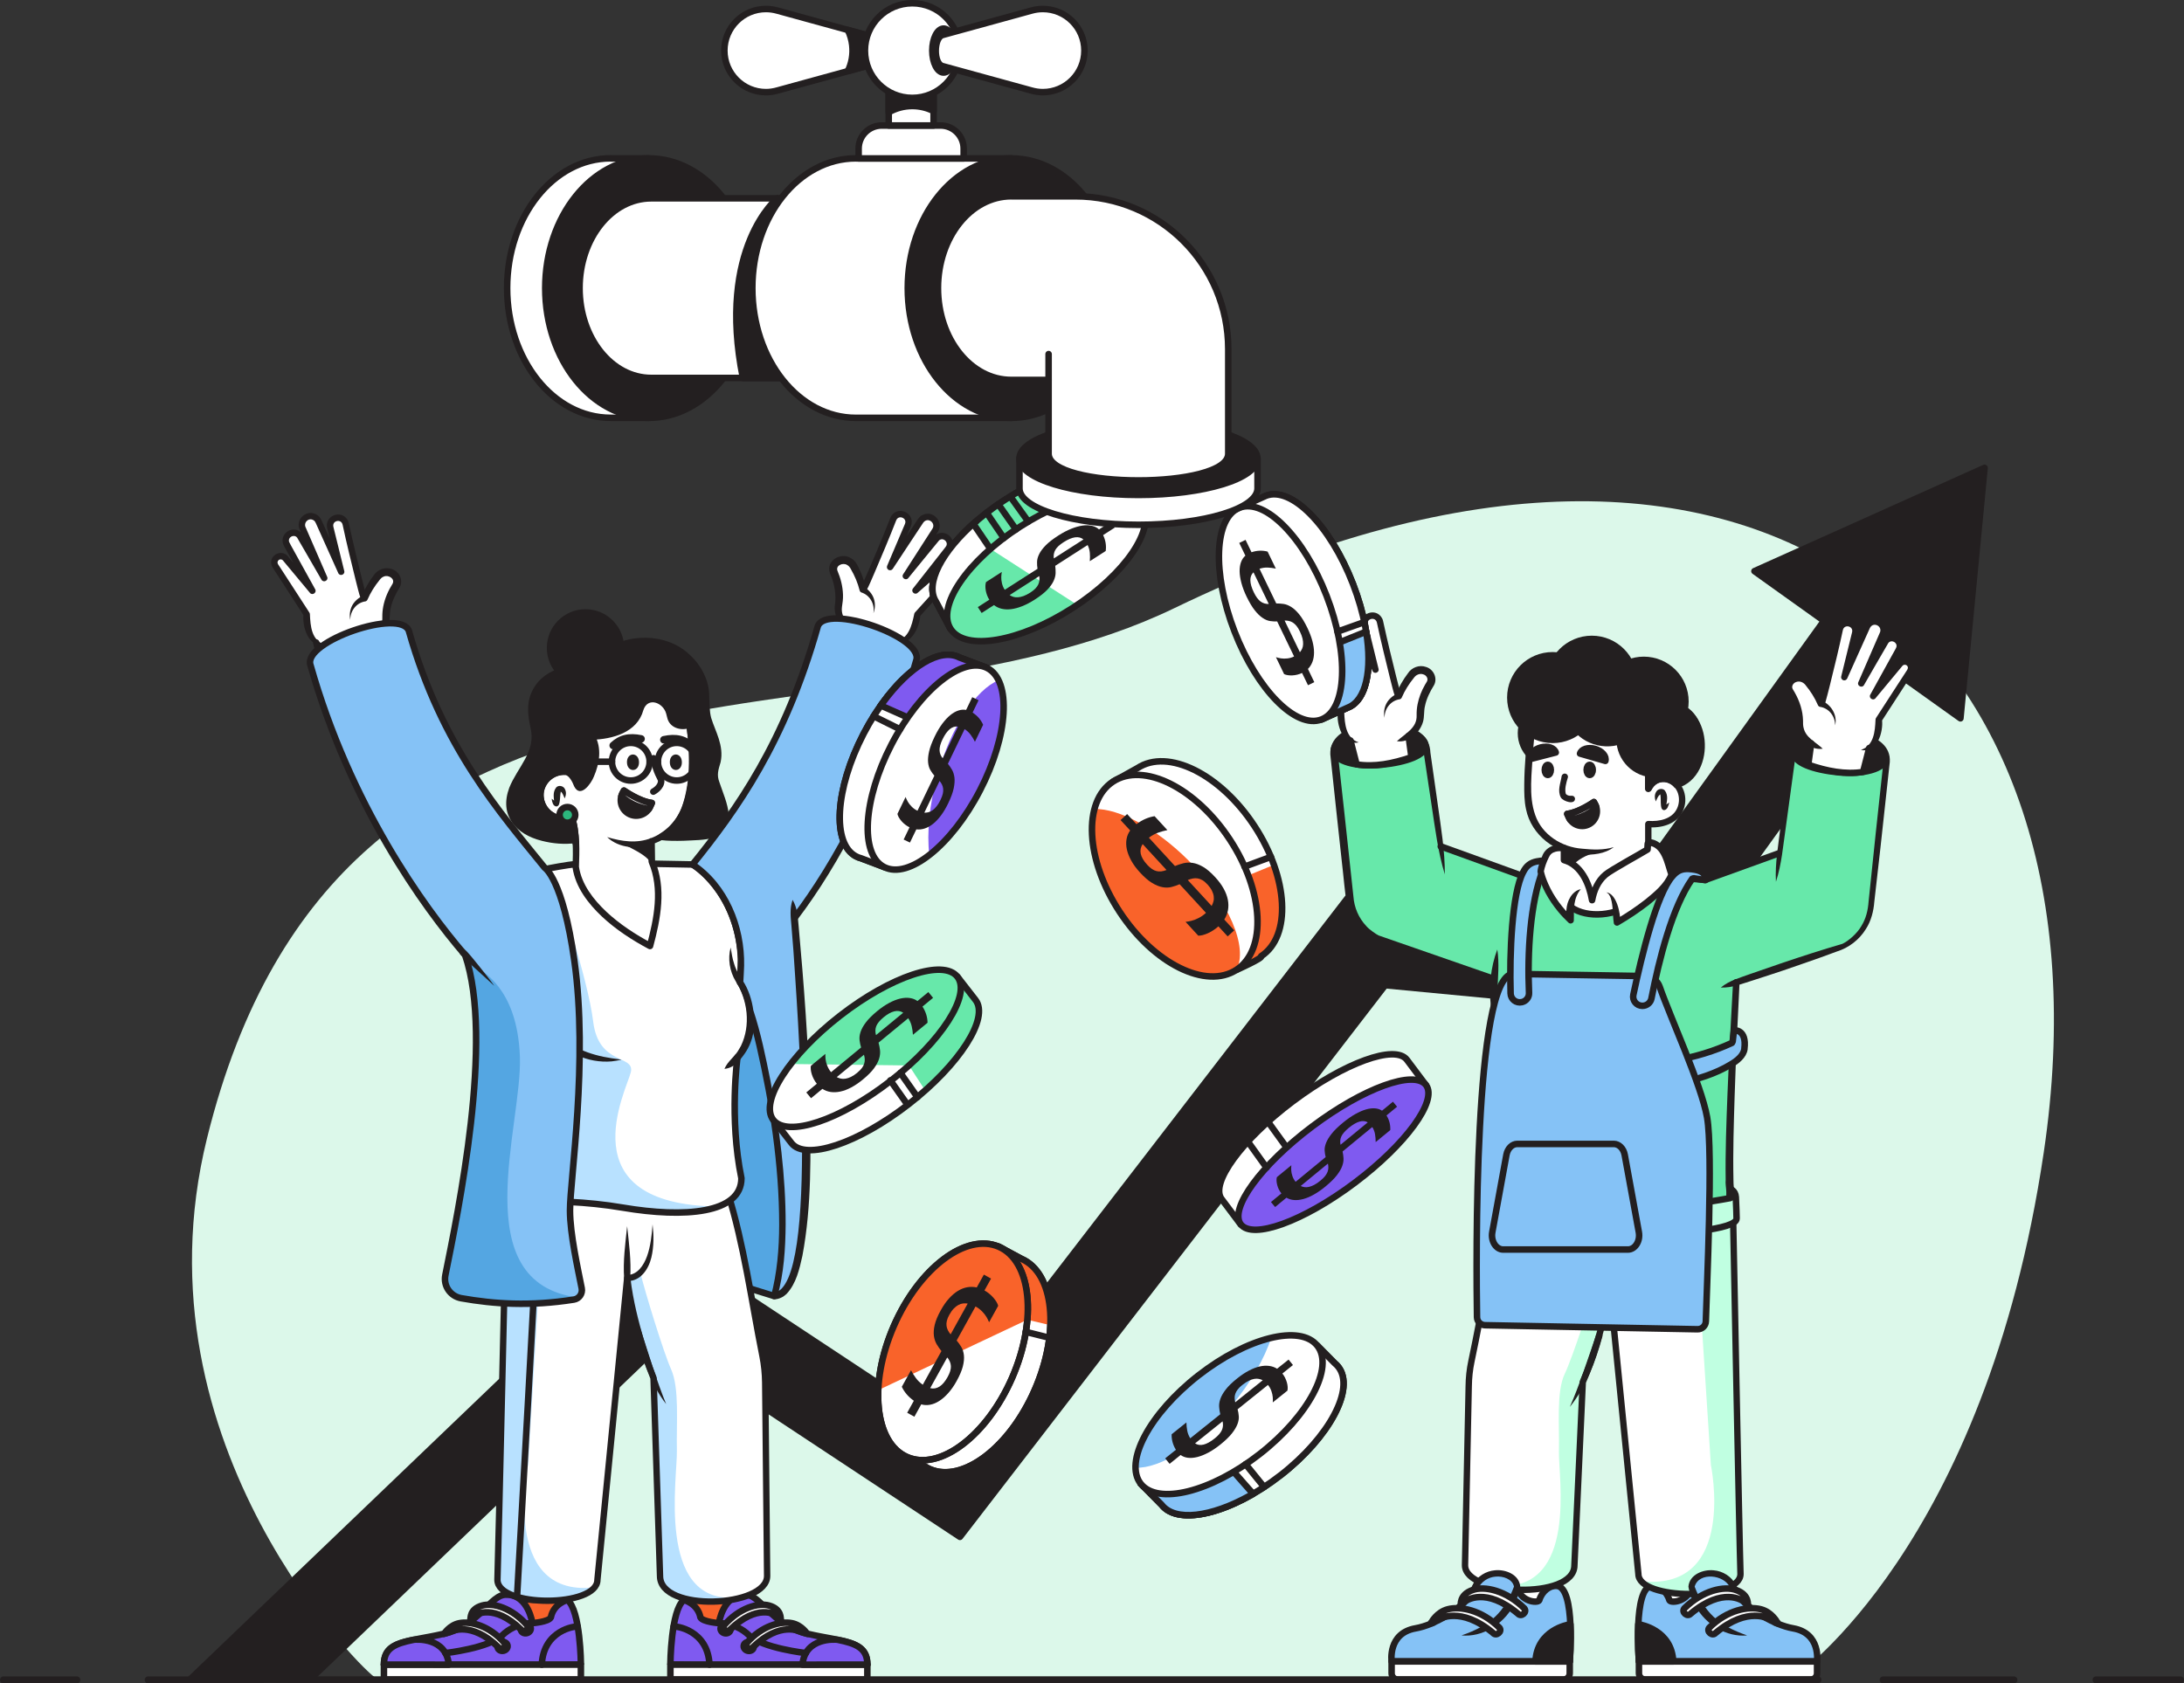 <?xml version="1.0" encoding="UTF-8"?>
<svg id="Layer_2" data-name="Layer 2" xmlns="http://www.w3.org/2000/svg" viewBox="0 0 626.08 482.69">
  <rect x="0" y="0" width="626.08" height="482.69" fill="#333333" stroke="none"/>
  <defs>
    <style>
      .cls-1, .cls-2, .cls-3 {
        stroke-width: 1.83px;
      }

      .cls-1, .cls-2, .cls-3, .cls-4, .cls-5, .cls-6, .cls-7, .cls-8, .cls-9, .cls-10, .cls-11, .cls-12, .cls-13 {
        stroke: #231f20;
        stroke-linecap: round;
        stroke-linejoin: round;
      }

      .cls-1, .cls-5, .cls-14 {
        fill: #231f20;
      }

      .cls-2, .cls-10, .cls-15 {
        fill: #fff;
      }

      .cls-3, .cls-11, .cls-12 {
        fill: none;
      }

      .cls-4, .cls-5, .cls-6, .cls-7, .cls-8, .cls-9, .cls-10, .cls-12, .cls-13 {
        stroke-width: 1.87px;
      }

      .cls-4, .cls-16 {
        fill: #7f5af0;
      }

      .cls-6 {
        fill: #2cb67d;
      }

      .cls-7, .cls-17 {
        fill: #85c2f6;
      }

      .cls-8, .cls-18 {
        fill: #54a6e2;
      }

      .cls-9, .cls-19 {
        fill: #67e8aa;
      }

      .cls-11 {
        stroke-width: 2px;
      }

      .cls-13, .cls-20 {
        fill: #f9632a;
      }

      .cls-20, .cls-21, .cls-18, .cls-17, .cls-14, .cls-22, .cls-23, .cls-24, .cls-16, .cls-15, .cls-19 {
        stroke-width: 0px;
      }

      .cls-21 {
        fill: #49ce8e;
      }

      .cls-22 {
        fill: #dcf8ea;
      }

      .cls-23 {
        fill: #c0ffe1;
      }

      .cls-24 {
        fill: #b8e1ff;
      }
    </style>
  </defs>
  <g id="Powerful_Reporting" data-name="Powerful Reporting">
    <g>
      <path class="cls-22" d="m107.6,480.99c-1.44.16-70.14-65.91-48.27-154.55,38.63-156.54,184.98-107.38,277.34-152.07,167.88-81.25,271.08,8.78,249.21,156.04-16.78,113-71.47,150.41-71.47,150.41l-406.81.18Z"/>
      <polygon class="cls-5" points="88.75 481.67 190.17 384.5 275.18 440.68 397.09 282.49 471.82 289.61 542.23 191.85 561.99 205.97 568.91 134.15 502.94 163.77 522.87 178.01 460.49 264.63 386.27 257.56 269.84 408.64 187.44 354.17 54.54 481.5 88.75 481.67"/>
      <g>
        <path class="cls-15" d="m78.93,162.26l8.98,13.86c.09,4.22,1.33,6.53,2.39,7.75h-.24s1.22,2.95,1.22,2.95c1.6,4.49,16.62,3.17,16.28-1.25l-.31-2.66h0c1.71-1.16,3.43-3.06,3.41-6.04-.03-3.67,1.59-6.91,2.81-8.82.69-1.08.43-2.51-.59-3.29h0c-1.43-1.11-3.5-.88-4.64.53-1.25,1.55-2.76,3.75-3.72,6.28-.35.11-.66.25-.95.39l.63-.71c-.32-.57-4.07-15.9-5.11-20.99-.23-1.11-1.24-1.88-2.37-1.81h0c-1.35.09-2.32,1.32-2.09,2.65l3.16,12.85-6.48-14.42c-.52-1.22-1.91-1.82-3.15-1.37-1.32.49-1.98,1.97-1.45,3.28l6.23,14.33-6.86-11.89c-.56-.97-1.74-1.37-2.77-.96-1.24.5-1.77,1.97-1.13,3.14l7.38,13.35-7.78-9.36c-.63-.69-1.69-.79-2.43-.22-.75.58-.93,1.64-.41,2.43Z"/>
        <g>
          <path class="cls-3" d="m107.25,182.91l.17,1.44c.34,4.42-14.53,6.96-16.14,2.47l-.64-2.59"/>
          <path class="cls-14" d="m103.94,184.46c2.49-2.28,5.85-3.79,5.66-7.5-.02-1.02.07-2.05.26-3.04.45-2.36,1.43-4.56,2.7-6.58.71-1.45-1.25-2.57-2.5-2.03-.55.18-.93.57-1.27,1.03-1.38,1.69-2.56,3.57-3.42,5.55-.1.26-.31.46-.56.54-2.59.35-4.43,2.68-4.4,5.32-.28-1.32-.14-2.8.54-4.1.68-1.32,1.94-2.32,3.29-2.95,0,0-.56.54-.56.54.77-2.27,2-4.33,3.42-6.23,1.07-1.69,3.29-2.53,5.19-1.84,2.15.62,3.41,3.21,2.3,5.23-1.14,1.83-2.15,3.85-2.58,5.95-.38,1.5-.14,3.07-.57,4.56-.94,3.2-4.04,6.08-7.49,5.55h0Z"/>
          <path class="cls-14" d="m93.01,184.79c-4.63,1.07-6.43-5.16-6.01-8.68,0,0,.15.51.15.51-2.12-3.33-6.01-9.24-8.1-12.51-.18-.29-.69-1.06-.87-1.34-1.9-3.09,2.49-5.94,4.58-2.97,1.39,1.68,6.03,7.26,7.5,9.02,0,0-1.5,1.03-1.5,1.03l-4.35-7.87-2.17-3.93c-.33-.66-.88-1.45-1.11-2.17-.88-2.87,2.57-5.25,4.94-3.39.4.29.7.71.93,1.14,0,0,2.25,3.89,2.25,3.89l4.49,7.78-1.63.82c-1.44-3.31-4.71-10.84-6.11-14.06-1.61-3.17,2.14-6.41,5.03-4.32.8.5,1.22,1.6,1.58,2.42,0,0,2.01,4.47,2.01,4.47l4.01,8.94-1.72.59c-.46-1.88-2.72-11.07-3.13-12.75-.81-3.57,4.14-5.46,5.91-2.21.25.42.34,1.02.45,1.5,1.06,4.9,2.39,10.35,3.61,15.26.32,1.35.99,3.8,1.35,5.14.28,1.04-1.25,1.59-1.68.59-.55-1.47-1.03-3.74-1.45-5.28-1.28-5.18-2.65-10.77-3.76-15.97-.4-1.77-3.06-1.18-2.64.61.39,1.61,2.67,10.87,3.12,12.69.26,1.06-1.28,1.59-1.72.59,0,0-4.02-8.95-4.02-8.95l-2.01-4.48c-.23-.42-.52-1.43-.98-1.67-1.42-1.01-3.14.65-2.27,2.14,0,0,.24.56.24.56,1.24,2.84,4.58,10.54,5.86,13.48.45,1.03-1.07,1.8-1.63.82-1.63-2.79-5.36-9.34-6.97-12.05-.86-1.14-2.73-.18-2.31,1.19.19.48.72,1.33.96,1.81,1.38,2.49,5.09,9.22,6.52,11.8.53.95-.82,1.87-1.5,1.03,0,0-5.44-6.54-5.44-6.54l-1.36-1.63c-.18-.24-.82-.98-.99-1.19-.3-.31-.86-.34-1.19-.05-.35.28-.43.82-.17,1.19,0,0,.29.45.29.45.36.56,1.36,2.1,1.74,2.68,1.47,2.28,5.42,8.37,6.95,10.73.1.15.15.33.15.5.15,3.39.47,7.46,4.18,8.66h0Z"/>
        </g>
      </g>
      <g>
        <path class="cls-15" d="m274.05,161.5c-.64-.68-1.7-.76-2.44-.17l-9.18,7.99,9.42-12c.82-1.06.54-2.59-.61-3.28-.95-.58-2.18-.36-2.89.5l-8.68,10.64,8.44-13.15c.73-1.2.32-2.77-.9-3.46-1.16-.65-2.62-.28-3.33.84l-8.71,13.2,5.18-12.18c.44-1.28-.32-2.65-1.64-2.96h0c-1.11-.25-2.23.34-2.63,1.41-1.84,4.86-8,19.38-8.41,19.9l.51.8c-.26-.19-.55-.37-.88-.54-.54-2.65-1.68-5.06-2.67-6.8-.9-1.58-2.9-2.13-4.49-1.27h0c-1.13.61-1.61,1.98-1.11,3.16.9,2.08,1.98,5.54,1.36,9.16-.5,2.93.89,5.09,2.39,6.51h0s-.73,2.57-.73,2.57c-1.05,4.31,13.56,8.02,15.87,3.85l1.67-2.7-.23-.05c1.25-1.03,2.83-3.11,3.6-7.27l11.09-12.24c.64-.7.64-1.77-.01-2.46Z"/>
        <g>
          <path class="cls-3" d="m242.8,179.81l-.4,1.4c-1.05,4.31,13.23,9.2,15.53,5.02l1.05-2.45"/>
          <path class="cls-14" d="m245.82,181.86c-3.93-.06-6.77-4.25-6.53-7.99.56-3.26-.06-6.55-1.4-9.57-1.16-3.56,3.11-6.05,6.05-4.26,1.59.87,2.18,2.72,2.9,4.27.62,1.45,1.1,2.98,1.36,4.56l-.47-.62c1.24.84,2.32,2.02,2.78,3.44.46,1.4.36,2.87-.13,4.14.45-2.61-1-5.2-3.49-5.96-.24-.12-.4-.33-.46-.57-.53-2.12-1.4-4.18-2.5-6.08-.27-.51-.58-.95-1.09-1.22-1.14-.73-3.27.05-2.79,1.6.93,2.19,1.54,4.52,1.61,6.93.05,1.17-.12,2.37-.3,3.53-.44,3.45,2.48,5.26,4.46,7.83h0Z"/>
          <path class="cls-14" d="m256.56,183.94c3.86-.59,4.83-4.56,5.52-7.88.03-.18.11-.34.22-.46,1.91-2.11,6.74-7.44,8.58-9.47.47-.52,1.69-1.87,2.14-2.37.46-.44.88-1,.38-1.6-.28-.34-.83-.4-1.18-.14-.21.16-.94.82-1.17,1.01-1.03.89-6.86,5.97-8.02,6.98-.82.72-1.99-.41-1.32-1.25,1.84-2.35,6.54-8.33,8.32-10.6.31-.43.98-1.18,1.24-1.63.63-1.27-1.05-2.53-2.09-1.54-2,2.38-6.77,8.3-8.81,10.77-.71.88-2.09-.13-1.48-1.07,1.95-3.03,6.38-9.93,8.27-12.88,1.36-1.73-1.14-3.73-2.48-1.97-.4.6-2.9,4.39-3.36,5.08,0,0-5.4,8.19-5.4,8.19-.28.42-.84.54-1.27.26-.37-.25-.51-.72-.34-1.12.75-1.78,4.44-10.44,5.11-12.02.71-1.69-1.83-2.72-2.51-1.03-1.92,4.95-4.18,10.27-6.27,15.16-.66,1.45-1.49,3.61-2.28,4.98-.57.91-2.02.13-1.56-.85,1.24-2.69,3.05-6.9,4.21-9.67,1.35-3.21,2.7-6.44,3.96-9.67.19-.44.36-1.03.68-1.41,2.27-2.91,6.85-.27,5.47,3.13-.65,1.54-4.4,10.35-5.14,12.08,0,0-1.6-.86-1.6-.86l5.4-8.18,2.7-4.09c.5-.74,1.08-1.77,1.95-2.14,3.16-1.61,6.38,2.22,4.27,5.07-1.88,2.93-6.36,9.9-8.29,12.9,0,0-1.48-1.07-1.48-1.07l5.68-6.96,2.84-3.48c.3-.39.66-.75,1.1-.97,2.63-1.46,5.66,1.44,4.33,4.14-.34.67-1.01,1.36-1.45,1.96,0,0-2.78,3.54-2.78,3.54l-5.55,7.07s-1.32-1.25-1.32-1.25c1.76-1.54,7.17-6.24,8.85-7.7,2.52-2.6,6.42.92,4.04,3.66-.63.72-1.86,2.03-2.5,2.76-1.82,2.01-6.69,7.39-8.57,9.47,0,0,.23-.48.23-.48-.14,3.53-2.93,9.41-7.32,7.6h0Z"/>
        </g>
      </g>
      <g>
        <polygon class="cls-10" points="196.42 434.18 196.42 465.79 205.61 469.06 211.9 463.64 213.74 432.27 196.42 434.18"/>
        <path class="cls-13" d="m196.36,457.27c0,1.94,16.26,1.94,16.26,0l-.64,10.87-5.4,4.45-7.73-.74-2.78-7.18.3-7.4Z"/>
        <g>
          <path class="cls-4" d="m196.06,458.79s3.94.96,4.73,4.99c.68,1.3,5.3,1.64,5.3,1.64,0,0,1.13-8.15,7.34-8.15,4.73-.33,7.71,9.06,18.38,11.27,9.81,2.27,16.82,1.78,16.82,8.75-56.46.23-56.46,0-56.46,0,0,0,.11-15.62,3.88-18.51Z"/>
          <rect class="cls-10" x="192.18" y="477.32" width="56.46" height="4.27"/>
          <path class="cls-4" d="m240.12,470.19c5.23,1.06,8.53,2.33,8.53,7.11l-18.6.02c.68-7.9,9.49-7.25,10.07-7.13Z"/>
          <path class="cls-12" d="m193.09,466.43c.59-.24,9.83.92,10.3,10.89"/>
          <path class="cls-12" d="m206.1,465.43s4.77-.24,8.6,3.46,16.31,5.11,16.31,5.11"/>
          <g>
            <ellipse class="cls-5" cx="207.98" cy="467.06" rx="1.27" ry="1.45" transform="translate(-295.42 556.41) rotate(-76.06)"/>
            <ellipse class="cls-5" cx="214.62" cy="472.1" rx="1.27" ry="1.45" transform="translate(-295.27 566.68) rotate(-76.06)"/>
            <g>
              <path class="cls-10" d="m214.09,471.09c4.36-4.99,9.74-6.3,12.94-5.66,2.84.57,4.29,3,4.43,3.08l-1.84-.58c-.26-.14-5.96-3.21-13.82,4.41-.75,1.02-2.46-.23-1.71-1.25Z"/>
              <path class="cls-10" d="m207.56,466.04c4.36-4.99,9.8-6.56,12.94-5.66,3.7,1.06,3.19,3.8,3.34,3.88l-1.29-1.11c-.26-.14-5.42-3.48-13.28,4.14-.75,1.02-2.46-.23-1.71-1.25Z"/>
            </g>
          </g>
        </g>
      </g>
      <g>
        <polygon class="cls-10" points="162.27 434.18 162.27 465.79 153.09 469.06 146.8 463.64 144.96 432.27 162.27 434.18"/>
        <path class="cls-13" d="m162.34,457.27c0,1.94-16.26,1.94-16.26,0l.64,10.87,5.4,4.45,7.73-.74,2.78-7.18-.3-7.4Z"/>
        <g>
          <path class="cls-4" d="m162.64,458.79s-3.94.96-4.73,4.99c-.68,1.3-5.3,1.64-5.3,1.64,0,0-1.13-8.15-7.34-8.15-4.73-.33-7.71,9.06-18.38,11.27-9.81,2.27-16.82,1.78-16.82,8.75,56.46.23,56.46,0,56.46,0,0,0-.11-15.62-3.88-18.51Z"/>
          <rect class="cls-10" x="110.06" y="477.32" width="56.46" height="4.27"/>
          <path class="cls-4" d="m118.58,470.19c-5.23,1.06-8.53,2.33-8.53,7.11l18.6.02c-.68-7.9-9.49-7.25-10.07-7.13Z"/>
          <path class="cls-12" d="m165.61,466.43c-.59-.24-9.83.92-10.3,10.89"/>
          <path class="cls-12" d="m152.6,465.43s-4.77-.24-8.6,3.46c-3.83,3.71-16.31,5.11-16.31,5.11"/>
          <g>
            <ellipse class="cls-5" cx="150.72" cy="467.06" rx="1.45" ry="1.27" transform="translate(-108.07 50.06) rotate(-13.94)"/>
            <ellipse class="cls-5" cx="144.07" cy="472.1" rx="1.45" ry="1.27" transform="translate(-109.48 48.61) rotate(-13.94)"/>
            <g>
              <path class="cls-10" d="m144.61,471.09c-4.36-4.99-9.74-6.3-12.94-5.66-2.84.57-4.29,3-4.43,3.08l1.84-.58c.26-.14,5.96-3.21,13.82,4.41.75,1.02,2.46-.23,1.71-1.25Z"/>
              <path class="cls-10" d="m151.13,466.04c-4.36-4.99-9.8-6.56-12.94-5.66-3.7,1.06-3.19,3.8-3.34,3.88l1.29-1.11c.26-.14,5.42-3.48,13.28,4.14.75,1.02,2.46-.23,1.71-1.25Z"/>
            </g>
          </g>
        </g>
      </g>
      <path class="cls-8" d="m221.91,371.62s-2.01-.62-7.09-2.2c-7.03-2.19-14.11-23.15-14.11-23.15l-4.48-39.79,15.89-24.82h12.64s2.09,31.9,2.09,31.9l1.19,46.3-6.13,11.76Z"/>
      <g>
        <g>
          <path class="cls-15" d="m145.17,344.9s-2.31,100.52-2.57,108.09c0,8.01,28.66,8.01,28.66,0l8.53-86.54c.86,7.12,2.44,12.75,3.73,17.41,1.06,3.8,2.32,7.53,3.79,11.17l.04.11,1.86,56.77c0,10.51,30.7,9.03,30.7-.03l-.55-55.47c-.03-2.52-.28-5.04-.77-7.51-3.25-16.36-5.31-31.95-9.9-46.74l-22.27-16.25-35.24,10.17-6.01,8.82Z"/>
          <g>
            <path class="cls-24" d="m192.38,392.62c2.45,5.49,1.48,15.55,1.66,23.32.18,7.77-5.82,43.25,16.25,42.19-.26.22-.52.43-.78.64-8.91,1.5-20.31-.45-20.31-6.85l-1.86-56.77-.04-.11c-1.47-3.64-2.74-7.37-3.79-11.17-1.29-4.66-2.87-10.29-3.73-17.41,0,0,2.42-.02,3.86-1.28,1.15,4.86,6.5,22.42,8.74,27.44Z"/>
            <path class="cls-23" d="m184.6,363.66c-.17.64-.52,1.13-.96,1.51-.11-.45-.18-.8-.21-1.01l1.16-.5Z"/>
          </g>
          <path class="cls-24" d="m151.18,336.08l5.4-1.56-5.19,85.5s-7.87,37.69,18.5,35.2c.06.13.1.25.15.38-5.46,5.27-27.44,4.4-27.44-2.61.26-7.57,2.57-108.09,2.57-108.09l6.01-8.82Z"/>
          <path class="cls-3" d="m145.17,344.9s-2.31,100.52-2.57,108.09c0,8.01,28.66,8.01,28.66,0l8.53-86.54c.86,7.12,2.44,12.75,3.73,17.41,1.06,3.8,2.32,7.53,3.79,11.17l.04.11,1.86,56.77c0,10.51,30.7,9.03,30.7-.03l-.55-55.47c-.03-2.52-.28-5.04-.77-7.51-3.25-16.36-5.31-31.95-9.9-46.74l-22.27-16.25-35.24,10.17-6.01,8.82Z"/>
          <path class="cls-14" d="m183.57,380.94c2.1,6.43,4.82,15.51,7.4,21.67-2.41-3.06-4.11-6.6-5.59-10.17-1.46-3.59-2.69-7.25-3.58-11.03-.11-.49.19-.98.69-1.1.47-.11.94.17,1.08.62h0Z"/>
          <path class="cls-3" d="m163.28,342.12c.05,0,1.97,13.13-9.57,16.65"/>
          <g>
            <path class="cls-15" d="m179.78,351.59v14.87s7.74.88,7.29-15.39"/>
            <path class="cls-14" d="m179.78,351.59c.53,4.94,1.2,9.91.88,14.87,0,0-.78-.87-.78-.87,2.91-.08,4.67-2.82,5.6-5.38,1.03-2.9,1.36-6.06,1.59-9.14.36,3.13.41,6.34-.35,9.52-.78,3.28-3.09,6.9-7.04,6.74-.41-.02-.73-.34-.76-.73-.36-5.01.34-10.02.86-15.01h0Z"/>
          </g>
        </g>
        <path class="cls-8" d="m154.36,344.51c.12,3.47-6.14,113.37-6.14,113.37"/>
      </g>
      <g>
        <path class="cls-15" d="m211.4,303.21c6.2-7.24,3.61-17.31.72-21.56.07-.58.7-7.47-.51-13.38-1.2-5.91-5.94-16.53-13.06-20.39l-30.9-.34-16.8,2.77-4.85,42.62s1.98,9.19,3.16,20.21c.68,6.3.55,12.67-.34,18.94l-1.05,7.46c-.38,2.72,1.79,5.12,4.53,5.02,5.66-.21,15.32-.14,26.32,1.72,17.5,2.96,33.92,1.73,33.92-8.44-3.39-16.49-1.33-33.13-1.13-34.63Z"/>
        <path class="cls-24" d="m178.62,346.29c10.66,1.8,20.9,2.04,27.3-.33-43.74-.46-26.26-33.45-25.08-38.53,1.18-5.08-9.25-1.79-10.79-14.49-1.55-12.7-10.54-38.84-10.54-38.84l-9.62,4.74-3.88,34.1s1.98,9.19,3.16,20.21c.68,6.3.55,12.67-.34,18.94l-1.05,7.46c-.38,2.72,1.79,5.12,4.53,5.02,5.66-.21,15.32-.14,26.32,1.72Z"/>
        <g>
          <path class="cls-14" d="m207.68,306.47c1-2.33,3.05-3.48,4.18-5.63,0,0,.56-.97.56-.97,2.8-5.83,1.96-13.1-1.53-18.51-1.73-2.87-2.3-6.46-1.44-9.68.28,1.61.5,3.19.99,4.64.67,2.34,2,4.12,3.27,6.2,1.25,2.21,1.98,4.66,2.39,7.16.61,4.15-.08,8.7-2.5,12.26-1.42,2.06-3.21,4.33-5.92,4.54h0Z"/>
          <path class="cls-14" d="m158.53,295.36c4.39,4.8,10.53,7.16,16.83,8.08.92.13,1.85.23,2.79.42-.92.21-1.87.37-2.82.48-6.57.58-14.36-2.43-16.8-8.98h0Z"/>
          <path class="cls-12" d="m146,292.94s1.98,9.19,3.16,20.21c.68,6.3.55,12.67-.34,18.94l-1.05,7.46c-.38,2.72,1.79,5.12,4.53,5.02,5.66-.21,15.32-.14,26.32,1.72,17.5,2.96,33.92,1.73,33.92-8.44-3.55-17.29-1.12-34.75-1.12-34.75"/>
        </g>
        <path class="cls-12" d="m151.72,250.18s10.5-2.42,15.93-2.64c5.42-.22,30.9.34,30.9.34,0,0,12.71,7.3,13.99,27.01-.13,2.25-.26,4.51-.38,6.76"/>
      </g>
      <g>
        <path class="cls-17" d="m117.22,180.95c9.46,33.38,26.21,52.12,38.94,67.88,0,0,5.17,3.14,8.49,26.64,4.05,28.65-1.26,62.83-1.25,71.64,0,6.74,2.28,16.78,3.36,22.31.29,1.51-.72,2.98-2.25,3.22-12.6,1.98-22.87,1.28-32.3-.39-3.1-.55-5.16-3.53-4.54-6.62,3.6-17.95,14-67.6,5.65-91.81h0c-11.95-13.86-32.97-43.04-44.32-83.12-2.32-6.71,25.91-16.46,28.23-9.75Z"/>
        <path class="cls-18" d="m133.32,273.82h0c8.35,24.2-2.05,73.86-5.65,91.81-.62,3.09,1.43,6.07,4.54,6.62,9.43,1.68,19.7,2.37,32.3.39.49-.08.93-.28,1.29-.58-32.67-4.07-16.02-49.26-16.76-69.12-.75-19.87-11.06-24.35-12.36-25.72l-6.78-7.52c1.21,1.49,2.36,2.87,3.44,4.11Z"/>
        <path class="cls-12" d="m117.22,180.95c9.46,33.38,26.21,52.12,38.94,67.88,0,0,5.17,3.14,8.49,26.64,4.05,28.65-1.26,62.83-1.25,71.64,0,6.74,2.28,16.78,3.36,22.31.29,1.51-.72,2.98-2.25,3.22-12.6,1.98-22.87,1.28-32.3-.39-3.1-.55-5.16-3.53-4.54-6.62,3.6-17.95,14-67.6,5.65-91.81h0c-11.95-13.86-32.97-43.04-44.32-83.12-2.32-6.71,25.91-16.46,28.23-9.75Z"/>
        <path class="cls-14" d="m133.2,273.63c.11-.07.27-.22.34-.49.07-.27-.02-.54-.11-.67-.13-.17-.05-.07-.06-.08,1.38,1.27,3.01,3.52,4.24,4.97,1.39,1.75,2.79,3.49,4.08,5.32-2.35-2.2-5.03-4.56-7.42-6.75-.74-.68-1.79-1.6-2.4-2.38-.28-.3-.22-1.06.08-1.31.92-.81,2.15.58,1.24,1.39h0Z"/>
      </g>
      <g>
        <circle class="cls-5" cx="167.84" cy="185.77" r="10.15"/>
        <g>
          <path class="cls-15" d="m186.77,241.22l.08,5.85c3.17,7.41,1.74,15.91-.52,24.19-12.48-6.63-20.2-14.84-21.29-22.59,0,0,.6-10.47-1.18-14.24-.8.27-1.66.4-2.56.34-3.73-.22-6.58-3.41-6.36-7.14.22-3.73,3.41-6.58,7.14-6.36l-.15-16.76,16.05-5.68,14.05-5.76,4.21,9.39,1,2.96s3.23,14.66-.73,26.01c-3.13,8.97-13.48,13.36-21.88,8.92-.2-.11-.4-.21-.59-.32"/>
          <path class="cls-14" d="m187.71,241.21l.08,5.85s-.08-.36-.08-.36c3.38,7.96,1.68,16.82-.47,24.8-.15.57-.82.86-1.34.58-4.76-2.55-9.35-5.53-13.34-9.26-3.99-3.77-7.58-8.41-8.43-14.02.08-2.41.14-4.86.02-7.27-.14-2.2-.27-4.71-1.12-6.69,0,0,1.14.48,1.14.48-4.4,1.6-9.58-1.6-10.09-6.26-.74-4.63,3.39-9.09,8.07-8.71,0,0-.99.94-.99.94l-.15-16.76c0-.41.26-.76.62-.89,5.31-1.88,17.64-6.14,22.62-8.38,0,0,7.44-3.05,7.44-3.05.47-.19,1,.02,1.21.48,0,0,4.21,9.39,4.21,9.39.01.03.02.06.03.08,0,.01,1.01,2.95,1.01,2.97.93,4.53,1.33,9.07,1.31,13.67-.17,6.71-1.01,14.48-6.14,19.44-3.41,3.29-8.25,5.09-12.98,4.6-2.34-.26-4.63-1.2-6.29-2.81,4.23,1.26,8.52,1.9,12.65.27,3.96-1.52,7.18-4.75,8.7-8.68,2.92-8.04,2.42-17.97.96-25.91,0,0-.99-2.96-.99-2.96.19.38-4.23-9.38-4.18-9.31,0,0,1.21.48,1.21.48-4.43,1.85-10.56,4.35-14.94,6.08,0,0-15.21,5.38-15.21,5.38,0,0,.62-.89.62-.89l.15,16.76c0,.51-.41.94-.92.94-3.56-.32-6.74,3.06-6.18,6.6.39,3.52,4.31,5.95,7.64,4.74.45-.16.95.06,1.14.48,1.74,4.45,1.39,10.56,1.27,14.51.77,5.09,4.17,9.44,7.86,12.92,3.83,3.57,8.29,6.49,12.94,8.97l-1.34.58c2.06-7.63,3.73-16.09.56-23.57-.05-.11-.07-.24-.08-.36l-.08-5.85c0-1.23,1.83-1.25,1.87-.02h0Z"/>
        </g>
        <path class="cls-14" d="m174.64,240.35s11.41,4.44,11.77,7.14c.23-5.77.36-6.27.36-6.27-4.08,1.51-8.12,1.02-12.13-.87Z"/>
        <g>
          <path class="cls-15" d="m161.89,228.97s.16-2.72-1.29-2.81c-1.44-.08-.66,4.18-1.08,4.41s-1.36-1.57-1.36-1.57"/>
          <path class="cls-14" d="m161.89,228.97c-.3-.65-.59-1.63-1.13-1.97-.09-.03-.13-.03-.18,0-.09.02.15.04.18-.02.05-.03-.09.35-.11.7-.12.85-.05,2.06-.44,3.07-.54.96-1.48.34-1.73-.35-.19-.46-.3-.9-.33-1.38.39.28.71.59,1.05.82.14.11.36.24.36.18-.14-.14-.54-.01-.62.22-.05-.02-.04-.08-.05-.13-.1-1.39-.54-2.95.59-4.36.66-.66,1.83-.43,2.32.27.66,1.02.48,2.01.06,2.98h0Z"/>
        </g>
        <g>
          <g>
            <ellipse class="cls-5" cx="193.72" cy="218.58" rx=".79" ry="1.29" transform="translate(-3.8 3.43) rotate(-1.01)"/>
            <ellipse class="cls-5" cx="181.44" cy="218.58" rx=".79" ry="1.29" transform="translate(-3.81 3.22) rotate(-1.01)"/>
          </g>
          <path class="cls-10" d="m187.28,226.99s2.36-1.2,2.26-3.2c-.12-.81-1.4-2.07-2.19-6.37"/>
          <g>
            <path class="cls-14" d="m175.8,214.85c-.29,0-.59-.11-.8-.35-.41-.44-.38-1.13.05-1.53,2.43-2.26,5.19-2.93,8.93-2.16.59.12.97.69.85,1.28-.12.59-.69.97-1.28.85-3.07-.63-5.1-.16-7.02,1.63-.21.19-.47.29-.73.29Z"/>
            <path class="cls-14" d="m198.32,215.01c.29,0,.58-.12.8-.35.4-.44.37-1.13-.07-1.53-2.46-2.24-5.22-2.88-8.96-2.07-.59.13-.96.7-.83,1.29.13.59.71.96,1.29.83,3.06-.66,5.1-.21,7.04,1.55.21.19.47.28.74.28Z"/>
          </g>
        </g>
        <g>
          <path class="cls-14" d="m165.08,241.75c-.12-2.77-.44-5.68-1.22-7.32-.8.27-1.66.4-2.56.34-3.73-.22-6.58-3.41-6.36-7.14.22-3.73,3.41-6.58,7.14-6.36,0,0,1.87-.2,3.4,3.83,1.43,3.76,8.06-7.53,4.17-13.94,6.78-.33,12.11-2.15,13.8-7.58,1.68-5.42,7.73-3.27,8.59,1.36s5.64,2.81,5.64,2.81c.72,4.59,1.84,15.08-1.15,23.67-1.3,3.73-3.84,6.66-6.98,8.5h0s4.01.64,12.8-.24c8.79-.89,5.38-8.46,3.09-14.87s3.41-4.86-1.78-16.74c-2.9-6.64,1.5-11.69-6.31-19.45-9.03-8.97-24.92-4.12-27.87,3.18-10.33-1.36-19.41,4.44-16.6,15.67,2.81,11.22-7.53,14.54-6.78,23.93.75,10.28,18.96,10.34,18.96,10.34"/>
          <path class="cls-14" d="m164.15,241.79c-.14-2.29-.26-4.9-1.13-6.96,0,0,1.14.48,1.14.48-7.52,2.48-13.46-6.65-8.11-12.52,1.93-2.08,5.76-3.42,7.92-1.71,1.25,1.01,1.87,2.43,2.47,3.85.05.05.02,0-.08,0,2.27-1.75,3.29-5.4,3.55-8.27.11-1.77-.17-3.56-1.04-5-.37-.58.06-1.39.74-1.42,4.28-.26,9.01-.9,11.72-4.43.95-1.18,1.18-2.76,1.95-4.04,2.49-4.3,8.42-1.91,9.49,2.27.2.84.46,2.1,1.14,2.61.77.68,2.27.66,3.45.25.49-.19,1.04.07,1.21.57,1.28,8.82,1.65,18.38-2.19,26.65-1.45,2.74-3.68,5.07-6.35,6.64-.44.26-1.02.11-1.28-.33-.42-.66.2-1.54.95-1.4,1.95.24,4.11.24,6.18.18,6.42-.47,13.41.61,10.62-8.39-.72-3.12-2.73-6.1-2.52-9.49.12-1.25.59-2.29.79-3.21.86-3.69-1.19-7.51-2.46-10.98-.78-2.4-.75-5.03-.84-7.33,0-4.19-1.9-7.77-4.89-10.61-4.4-4.29-11.1-5.38-16.91-3.77-3.68,1.05-7.74,3.15-9.3,6.74-.17.41-.59.64-1.01.59-7.46-1.1-16.31,2.43-15.99,11.05-.03,1.3.47,3.28.68,4.59.71,3.33,0,6.97-1.62,9.91-2.27,4.3-5.67,7.68-5.44,12.58.31,8.31,11.61,9.45,18.06,10.87-3.22.41-6.51.16-9.7-.66-7.51-1.85-12.28-7.32-9.37-15.2,2.38-5.97,7.72-10.35,6.12-17.14-.72-3.25-1.21-6.81.18-9.98,2.69-6.75,10.78-8.81,17.31-7.9,0,0-1.01.59-1.01.59,1.93-4.35,6.3-6.59,10.58-7.84,6.43-1.77,13.84-.52,18.7,4.24,3.24,3,5.5,7.4,5.46,11.86.1,2.16.04,4.23.56,6.14,1.11,3.69,3.75,7.91,2.69,12.69-.64,2.16-1.16,3.61-.35,5.7.99,2.99,2.41,6.09,2.7,9.36.75,7.74-7.59,7.14-13,7.46-2.17.05-4.27.07-6.53-.2,0,0,.95-1.4.95-1.4,0,0-1.28-.33-1.28-.33,9.92-5.69,9.02-21.35,7.68-31.23,0,0,1.25.73,1.25.73-2.7,1.05-6.11.12-6.75-2.98,0,0-.28-1.08-.28-1.08-.87-3.16-5.28-4.85-6.53-.97-1.77,6.47-8.91,8.33-14.75,8.5,0,0,.75-1.42.75-1.42,2.16,3.73,1.44,8.23-.18,11.96-.81,2.08-3.89,6.36-5.66,2.81-.47-1.21-1.31-2.9-2.43-3.25-1.77-.11-3.56.55-4.77,1.86-4.05,4.4.47,11.4,6.16,9.48,2.14-.67,2.32,6.78,2.44,8.17.05,1.21-1.8,1.32-1.87.08h0Z"/>
        </g>
        <g>
          <circle class="cls-12" cx="194" cy="218.41" r="5.4"/>
          <circle class="cls-12" cx="180.83" cy="218.41" r="5.4"/>
          <line class="cls-12" x1="188.6" y1="218.41" x2="186.23" y2="218.41"/>
          <path class="cls-12" d="m175.43,218.41h-12.77c-.7,0-1.36.3-1.82.83l-1.02,1.16"/>
          <line class="cls-12" x1="199.4" y1="218.41" x2="198.49" y2="218.41"/>
        </g>
        <circle class="cls-6" cx="162.66" cy="233.66" r="2.25"/>
        <g>
          <path class="cls-5" d="m178.86,226.7s4.4,3.12,7.99,3.55l-.47,1.04c-1,2.21-3.6,3.2-5.81,2.21h0c-2.34-1.05-3.3-3.86-2.08-6.11l.37-.69Z"/>
          <path class="cls-10" d="m178.49,227.38c-.16.3-.28.61-.37.93.01.02,2.72,2.9,7.85,3.69.16-.22.3-.46.41-.72l.47-1.04c-3.59-.43-7.99-3.55-7.99-3.55l-.37.69Z"/>
        </g>
      </g>
      <g>
        <path class="cls-17" d="m227.99,262.94c11.23-14.84,24.85-38.92,34.67-73.58,2.32-6.71-25.91-16.46-28.23-9.75-9.46,33.38-23.16,52.5-35.89,68.26"/>
        <path class="cls-17" d="m198.55,247.88s8.39,4.82,12.22,17.2c1.35,4.35,1.82,8.93,1.56,13.48-.06,1.03-.12,2.07-.18,3.1h-.03c1.27,1.87,2.49,4.87,2.92,8.26h0c2.74,7.2,14.16,56.05,6.88,81.7,16.92,0,5.27-113.59,5.27-113.59"/>
      </g>
      <g>
        <path class="cls-12" d="m227.99,262.94c11.23-14.84,24.85-38.92,34.67-73.58,2.32-6.71-25.91-16.46-28.23-9.75-9.46,33.38-23.16,52.5-35.89,68.26"/>
        <path class="cls-14" d="m199.01,247.07c9.69,6.51,14.54,18.42,14.31,29.82-.04,1.64-.16,3.22-.24,4.81-.03.52-.47.91-.98.88,0,0-.03,0-.03,0l.82-1.46c1.72,2.63,2.65,5.6,3.08,8.67.07.51-.29.98-.8,1.04-.04.02.75-1.26.75-1.26,2.21,6.69,3.56,13.4,4.93,20.25,2.57,13.61,4.4,27.39,4.37,41.28-.06,6.93-.49,13.95-2.39,20.75,0,.04-.9-1.19-.9-1.18,13.13-1.98,6.33-84.7,5.52-98.04,0,0-.58-7.26-.58-7.26-.21-2.42-.54-4.82.34-7.35,1.36,2.31,1.48,4.75,1.7,7.17,1.54,16.94,2.83,34.01,3.28,51.02.21,14.63.55,29.41-2.17,43.89-.86,3.81-1.75,7.95-4.56,10.94-.39.3-.84.75-1.33.95-.84.46-2.99,1.13-3.13-.32,1.77-6.65,2.35-13.62,2.36-20.58-.02-17.16-2.68-34.28-6.48-51-.78-3.33-1.62-6.71-2.7-9.86-.19-.49.07-1.04.57-1.21.06-.02.13-.04.19-.04,0,0-.81,1.04-.81,1.04-.18-1.4-.5-2.78-.96-4.11-.46-1.33-1.05-2.62-1.81-3.75-.29-.43-.18-1.01.25-1.3.19-.12.4-.17.6-.15,0,0-.98.88-.98.88.08-1.59.2-3.2.24-4.74.17-7.76-2.13-15.61-6.79-21.84-1.86-2.47-4.14-4.79-6.66-6.38-.99-.61-.08-2.24,1-1.57h0Z"/>
      </g>
      <g>
        <g>
          <polygon class="cls-2" points="446.82 447.55 446.82 466.46 435.42 470.13 425.12 464.05 425.12 445.4 446.82 447.55"/>
          <polygon class="cls-2" points="474.49 447.55 474.49 466.46 485.89 470.13 496.19 464.05 496.19 445.4 474.49 447.55"/>
        </g>
        <g>
          <path class="cls-7" d="m520.89,476.41h-51.06s-1.7-21.05,3.6-21.66c2.06-.24,4.33,1.44,5.14,4.11.45.96,5.66.39,6.34-4.04.68-4.43,9.43-5.49,12.07.4,2.64,5.88,11.57,10.74,17.05,11.69,8.02,1.4,6.86,9.5,6.86,9.5Z"/>
          <path class="cls-10" d="m471.64,476.41h47.44c1,0,1.81.81,1.81,1.81v3.38h-51.06v-3.38c0-1,.81-1.81,1.81-1.81Z" transform="translate(990.72 958) rotate(-180)"/>
          <path class="cls-5" d="m469.65,465.73c-.25,5.37.18,10.68.18,10.68h9.83c-.45-8.98-9.14-10.54-10.01-10.68Z"/>
        </g>
        <g>
          <path class="cls-7" d="m398.93,476.41h51.06s1.7-21.05-3.6-21.66c-2.06-.24-4.33,1.44-5.14,4.11-.45.96-5.66.39-6.34-4.04s-9.43-5.49-12.07.4c-2.64,5.88-11.57,10.74-17.05,11.69-8.02,1.4-6.86,9.5-6.86,9.5Z"/>
          <path class="cls-10" d="m398.93,476.41h51.06v3.38c0,1-.81,1.81-1.81,1.81h-47.44c-1,0-1.81-.81-1.81-1.81v-3.38h0Z"/>
          <path class="cls-5" d="m450.18,465.73c.25,5.37-.18,10.68-.18,10.68h-9.83c.45-8.98,9.14-10.54,10.01-10.68Z"/>
        </g>
        <g>
          <path class="cls-15" d="m496.81,348.29s1.86,95.8,2.13,103.04c0,7.65-29.27,7.65-29.27,0l-8.21-82.44c-.88,6.8-2.49,12.18-3.81,16.63-1.08,3.63-2.37,7.2-3.88,10.67l-.04.1-2.4,52.57c0,10.04-31.36,8.62-31.36-.03l1.06-51.33c.03-2.41.28-4.82.78-7.17,3.32-15.63,5.43-30.52,10.11-44.65l22.75-15.53,36,9.71,6.14,8.43Z"/>
          <g>
            <path class="cls-23" d="m448.58,393.87c-2.5,5.24-1.51,14.86-1.69,22.28-.18,7.42,5.45,39.65-17.1,38.64.27.21.53.41.8.61,9.1,1.44,20.75-.43,20.75-6.55l2.4-52.57.04-.1c1.51-3.48,2.8-7.04,3.88-10.67,1.32-4.45,2.93-9.83,3.81-16.63,0,0-2.47-.02-3.95-1.23-1.18,4.64-6.65,21.42-8.93,26.22Z"/>
            <path class="cls-23" d="m456.54,366.21c.17.61.53,1.08.98,1.45.11-.43.18-.76.21-.96l-1.19-.48Z"/>
          </g>
          <path class="cls-23" d="m490.67,339.86l-5.52-1.49,5.3,81.69s7.54,35.77-19.4,33.4c-.06.12-.1.24-.15.36,5.58,5.04,28.03,4.21,28.03-2.5-.27-7.23-2.13-103.04-2.13-103.04l-6.14-8.43Z"/>
          <path class="cls-3" d="m496.81,348.29s1.86,95.8,2.13,103.04c0,7.65-29.27,7.65-29.27,0l-8.21-82.44c-.88,6.8-2.49,12.18-3.81,16.63-1.08,3.63-2.37,7.2-3.88,10.67l-.04.1-2.4,52.57c0,10.04-31.36,8.62-31.36-.03l1.06-51.33c.03-2.41.28-4.82.78-7.17,3.32-15.63,5.43-30.52,10.11-44.65l22.75-15.53,36,9.71,6.14,8.43Z"/>
          <path class="cls-14" d="m459.36,383.2c-1.96,7.16-4.64,14.37-9.34,20.22,2.63-5.85,5.45-14.6,7.58-20.73.36-1.09,2.03-.6,1.75.51h0Z"/>
          <path class="cls-2" d="m478.32,345.63c-.05,0-1.34,11.74,10.44,15.1"/>
          <g>
            <path class="cls-15" d="m461.46,354.68v14.2s-7.91.84-7.45-14.7"/>
            <path class="cls-14" d="m461.46,354.68c.53,4.77,1.23,9.56.86,14.35-.04.4-.38.71-.77.73-1.96.1-3.58-.78-4.79-2-3.3-3.7-3.23-8.97-2.75-13.58.46,4.97,1.12,13.23,7.36,13.83,0,0-.78.87-.78.87-.33-4.74.35-9.48.88-14.2h0Z"/>
          </g>
        </g>
        <g>
          <path class="cls-19" d="m513.83,216.94l-3.73,28.3-.32-.5-20.93,7.57-3.74-.32-45.04.49-27.04-9.78-4.06-27.8c-.74-9.54-27.27-8.37-26.53,1.17,0,0,2.82,25.55,4.52,41.68.52,4.91,3.46,9.23,7.84,11.51h0s33.38,11.41,33.38,11.41l.25-.27c-.22,2.89-.35,5.94-.17,8.02l2.03.27c-1.58,13.08-3.25,31.65-3.17,51.21,0,1.75,1.36,3.2,3.09,3.42,20.83,4.48,40.31,5.58,62.58,3.16,2.15-.18,3.48-2.19,3.18-4.33-.96-11.89,1.72-59.55,1.77-60.47l30.79-10.38h0c4.38-2.28,7.32-6.6,7.84-11.51,1.69-16.13,4.52-41.68,4.52-41.68.74-9.54-26.29-10.71-27.03-1.17Zm-100.81,25.76l.14.25-.12-.11-.02-.14Z"/>
          <g>
            <path class="cls-14" d="m431.45,279.66c.5,5.57-.59,10.91-1.04,16.35-1.09,10.83-1.82,21.7-2.08,32.59-.1,3.37-.11,6.82-.1,10.2,0,.43-.04,1.32.09,1.72.26.92,1.15,1.61,2.12,1.69,19.69,4.26,39.97,5.44,60.01,3.35.78-.14,2.71-.08,3.36-.63,1.93-1.43.64-4.55.88-6.64-.12-8.13.2-16.23.51-24.34.43-10.79.98-21.57,1.61-32.36.05-1.15,1.9-1.19,1.86.11-.56,10.77-1.04,21.55-1.4,32.33-.25,8.07-.52,16.15-.35,24.21-.06,2.94,1.14,6.49-1.78,8.55-1.16.94-3.09.85-4.46,1.04-20.24,2.1-40.84,1.02-60.7-3.4-1.8-.11-4.15-2.28-3.97-4.61,0,0,0-1.03,0-1.03.03-3.4.06-6.87.19-10.26.35-10.93,1.16-21.85,2.34-32.72.68-5.42.92-10.92,2.94-16.15h0Z"/>
            <path class="cls-14" d="m414.2,250.78c-1.99-6.5-2.78-13.17-3.8-19.81-.49-3.25-1.76-11.8-2.24-14.95,0,0-.18-1.22-.18-1.22-.88-4.35-6.48-5.15-10.26-5.45-4.73-.24-15.43,1.07-14.1,7.69.72,6.31,2.58,23.48,3.28,30.02,0,0,1.08,10.01,1.08,10.01.23,3.18,1.51,6.13,3.64,8.41.86,1.06,2.93,2.42,3.54,2.73,3.05,1.06,11.12,3.86,14.27,4.96,0,0,19.02,6.61,19.02,6.61,1.11.38.59,2.16-.6,1.77-6.4-2.15-22.46-7.55-28.63-9.62,0,0-4.77-1.61-4.77-1.61-.08-.03.13.06-.19-.08l-.04-.02-.07-.04-.15-.08c-3.89-2.09-6.78-5.88-7.81-10.17-.45-1.73-1.25-10.71-1.51-12.64-.72-6.6-2.57-23.65-3.23-30.04-1.54-10,14.92-11.15,21.55-9.07,3.82,1.12,6.88,3.25,7.05,7.63.44,3.11,1.66,11.7,2.12,14.94.92,6.64,2.06,13.25,2.01,20.04h0Z"/>
            <line class="cls-12" x1="440.06" y1="252.48" x2="413.02" y2="242.69"/>
            <path class="cls-14" d="m509.1,252.82c-.29-5.34.71-10.51,1.31-15.73.47-3.62,2.18-17.16,2.64-20.56.6-4.21,5.25-6,8.9-6.67,6.51-1.27,21.27.07,19.69,9.53-.54,4.94-2,18.4-2.56,23.53,0,0-1.78,15.68-1.78,15.68-.2,2.65-.92,5.51-2.42,7.8-1.87,3.05-4.89,5.38-8.3,6.43,0,0-2.18.8-2.18.8-2.98,1.14-10.06,3.54-13.15,4.62-2.94.97-5.88,1.96-8.83,2.89-2.97.89-5.81,2.16-9.12,2.03,2.56-2.11,5.58-2.82,8.49-3.91,5.03-1.77,12.44-4.3,17.6-5.94,2.84-.91,5.87-1.84,8.75-2.68,1.72-.79,4.23-2.97,5.42-5.06,1.37-2.19,1.92-4.55,2.11-7.14,1.14-11.32,2.94-27.94,4.16-39.2,1.63-7.62-12.48-8.69-17.56-7.63-3.01.57-6.99,1.78-7.56,5.19-.46,3.23-2.31,17-2.79,20.49-.78,5.2-1.15,10.46-2.82,15.55h0Z"/>
            <polyline class="cls-12" points="485.1 251.99 488.84 252.31 509.77 244.74"/>
            <path class="cls-14" d="m429.23,272.25c.61,3.92.15,8.21.03,12.15-.06,1.33-.14,2.66-.15,3.96,0,1.05-1.58,1.17-1.74.13-.59-5.45-.09-11.1,1.86-16.24h0Z"/>
          </g>
          <g>
            <path class="cls-15" d="m497.82,349.38c.05,3.22-16.86,4.71-34.19,4.63-.89,0-1.78,0-2.67-.03-.89-.01-1.78-.03-2.67-.05-1.33-.03-2.65-.07-3.95-.12-.22,0-.43-.02-.65-.03-.65-.03-1.3-.06-1.94-.09-.43-.02-.85-.05-1.27-.07-.05,0-.09,0-.13,0-.38-.03-.76-.05-1.13-.07-.72-.05-1.42-.09-2.12-.14-.12-.01-.23-.02-.35-.03-.41-.03-.81-.06-1.2-.09h-.03c-.39-.03-.78-.07-1.16-.1-10.05-.84-17.5-2.35-17.53-4.48l.14-5.73c9.46,1.83,19.52,3.02,29.84,3.38,12.9.46,26.19-.37,39.19-2.82l-.07-2.64s1.54.41,1.67,2.33c.13,1.92.22,6.1.22,6.1Z"/>
            <g>
              <path class="cls-23" d="m497.82,349.38c.05,3.22-16.86,4.71-34.19,4.63-.89,0-1.78,0-2.67-.03-.89-.01-1.78-.03-2.67-.05-1.33-.03-2.65-.07-3.95-.12-.22,0-.43-.02-.65-.03-.65-.03-1.3-.06-1.94-.09-.43-.02-.85-.05-1.27-.07-.05,0-.09,0-.13,0-.38-.03-.76-.05-1.13-.07-.72-.05-1.42-.09-2.12-.14-.12-.01-.23-.02-.35-.03-.41-.03-.81-.06-1.2-.09h-.03c-.39-.03-.78-.07-1.16-.1,8.17.3,11.97-6,12.44-6.83,12.9.46,26.19-.37,39.19-2.82l-.07-2.64s1.54.41,1.67,2.33c.13,1.92.22,6.1.22,6.1Z"/>
              <path class="cls-23" d="m442.65,353.08c-.42-.06-.76-.09-1.03-.1.34.03.69.07,1.03.1Z"/>
            </g>
            <path class="cls-12" d="m497.82,349.38c.05,3.22-16.86,4.71-34.19,4.63-.89,0-1.78,0-2.67-.03-.89-.01-1.78-.03-2.67-.05-1.33-.03-2.65-.07-3.95-.12-.22,0-.43-.02-.65-.03-.65-.03-1.3-.06-1.94-.09-.43-.02-.85-.05-1.27-.07-.05,0-.09,0-.13,0-.38-.03-.76-.05-1.13-.07-.72-.05-1.42-.09-2.12-.14-.12-.01-.23-.02-.35-.03-.41-.03-.81-.06-1.2-.09h-.03c-.39-.03-.78-.07-1.16-.1-10.05-.84-17.5-2.35-17.53-4.48l.14-5.73c9.46,1.83,19.52,3.02,29.84,3.38,12.9.46,26.19-.37,39.19-2.82l-.07-2.64s1.54.41,1.67,2.33c.13,1.92.22,6.1.22,6.1Z"/>
          </g>
          <path class="cls-21" d="m499.91,301.48h0s0-.03,0-.04v.04Z"/>
          <path class="cls-7" d="m500.07,300.76c-.25,1.91-2.12,3.43-3.96,4.49-8.37,5.11-21.58,7.14-34.52,7-2.16-.02-3.76-2-3.33-4.11h0c.33-1.61,1.77-2.75,3.41-2.73,12.97.22,24.72-1.66,34.82-6.37.13-.25.21-.41.21-.41l.37-3.21s3.73-.42,2.99,5.32Z"/>
          <path class="cls-7" d="m433.68,279.25l37.85.63c1.92.03,3.62,1.26,4.25,3.08,2.88,8.37,11.94,28.03,13.59,37.43,1.75,9.97-.12,49.06-.36,58.48-.03,1.29-1.1,2.31-2.39,2.28l-60.91-1.16c-1.26-.02-2.28-1.04-2.3-2.3-.23-14.83-1.03-97.67,10.27-98.45Z"/>
          <path class="cls-7" d="m466.68,358.29h-35.76c-2.06,0-3.59-2.43-3.13-4.97l4.05-22.17c.34-1.84,1.63-3.14,3.13-3.14h27.65c1.49,0,2.79,1.3,3.13,3.14l4.05,22.17c.46,2.54-1.06,4.97-3.13,4.97Z"/>
          <g>
            <path class="cls-7" d="m484.07,249.17c-1.92-.09-3.28.46-4.64,2.09-4.52,5.1-8.83,22.78-11.2,33.97-.35,1.63.88,3.17,2.55,3.18.02,0,.04,0,.05,0,1.25,0,2.34-.88,2.58-2.1,2.2-11.22,5.93-26.14,11.69-34.33.27-.09.44-.14.44-.14l3.33.53s.98-2.93-4.8-3.2Z"/>
            <path class="cls-7" d="m440.64,246.99c-1.89.36-3.07,1.22-4.02,3.13-3.19,6.02-3.92,23.3-3.58,34.74.05,1.67,1.6,2.87,3.22,2.49.02,0,.04,0,.05-.01,1.22-.29,2.07-1.4,2.01-2.65-.51-11.42.31-25.88,3.98-35.2.25-.15.39-.24.39-.24l3.36-.27s.26-3.08-5.42-1.98Z"/>
          </g>
        </g>
        <circle class="cls-5" cx="445.09" cy="210.22" r="9.07"/>
        <g>
          <g>
            <path class="cls-15" d="m448.71,243.37v8.63c-.18,10.36,14.27,7.65,20.79,1.48,1.96-1.85,3.02-4.47,3.02-7.17v-10.02s8.92,1.03,9.7-6.49c.37-3.57-2.41-6.49-5.38-6.49-1.94,0-3.37,1.05-4.32,2.91v-5.58l1.19-20.12-15.98-.5s-18.51,8.01-18.45,7.77-1.6,10.92-1.27,20.57c.32,9.5,7.3,15.81,16.8,15.93,3.25.15,5.83-.33,7.82-1.36"/>
            <path class="cls-14" d="m449.63,243.37v6.63c.02,2.07-.2,4.17,1.02,5.84,4.35,5.11,15.54.41,19.1-3.99,2.07-2.47,1.9-5.9,1.85-8.93,0,0,0-6.63,0-6.63,0-.5.41-.91.91-.91,3.09.24,6.78-.5,8.21-3.49,1.33-2.76.37-6.46-2.69-7.47-1.96-.67-3.84.35-4.71,2.21-.23.45-.78.63-1.23.4-.32-.16-.5-.49-.5-.82-.07-3.76.14-9.1.43-12.89,0,0,.76-12.86.76-12.86,0,0,.88.97.88.97,0,0-15.98-.5-15.98-.5l.39-.07c-5.7,2.47-11.37,4.96-17.13,7.35-.51.2-.96.42-1.54.55-.17-.01.2.05-.4-.03-3.04-1.3,1.93-1.34,1.23-.98,0,.18,0,.1,0,.17-.31,2.54-.62,5.25-.81,7.79-.25,5.89-1.31,12.43.68,18.01,1.97,5.67,7.64,9.22,13.49,9.64,3.02.3,6.01.45,9.03-.45-2.56,1.96-6.04,2.29-9.16,2.14-7.45-.21-14.47-5.56-15.99-12.96-.53-2.36-.54-4.83-.52-7.18.05-5.47.55-10.93,1.24-16.35,0,0,.08-.58.08-.58,0,0,.03-.27.03-.27,0-.01,0-.01,0,.1-.7.34,4.26.32,1.24-.97-.59-.07-.21-.02-.36-.03-.16.03-.07.01-.09.02l.09-.03c6.24-2.38,12.33-5.32,18.57-7.7,0,0,15.98.5,15.98.5.51.02.91.45.88.97,0,0-.76,12.83-.76,12.83-.31,3.79-.5,9.07-.43,12.82,0,0-1.73-.42-1.73-.42,1.07-2.5,4.24-4.13,6.9-3.11,4.11,1.33,5.58,6.3,3.78,9.98-1.76,3.71-6.18,4.86-9.97,4.53,0,0,1.02-.91,1.02-.91v6.63s0,3.31,0,3.31c.02,2.4-.76,4.83-2.24,6.73-4.35,5.31-16.84,10.29-22.02,3.95-1.52-2-1.4-4.66-1.38-6.93,0,0,0-6.62,0-6.62.03-1.21,1.81-1.19,1.83,0h0Z"/>
          </g>
          <path class="cls-14" d="m458.26,244.3s-9.07,1.36-9.46,8.99v-10s4.73,1.55,9.46,1.02Z"/>
          <g>
            <path class="cls-15" d="m474.66,229.85s0-2.82,1.5-2.82.43,4.36.86,4.62,1.5-1.54,1.5-1.54"/>
            <path class="cls-14" d="m474.66,229.85c-.35-1.02-.47-2.05.27-3.04.53-.67,1.72-.84,2.34-.13,1.07,1.5.52,3.09.35,4.51,0,0-.02.12-.02.12l-.03.03c-.06-.23-.44-.37-.58-.25.47-.08,1.02-.69,1.51-.98-.06.49-.22.94-.44,1.39-.29.67-1.26,1.26-1.75.27-.33-1.06-.18-2.3-.26-3.19,0-.37-.11-.77-.09-.76.02.06.24.05.14.02-.06-.03-.11-.03-.21,0-.58.34-.92,1.33-1.26,2h0Z"/>
          </g>
          <g>
            <ellipse class="cls-1" cx="443.7" cy="220.76" rx=".89" ry="1.47"/>
            <path class="cls-1" d="m456.6,220.76c0,.81-.4,1.47-.89,1.47s-.89-.66-.89-1.47.4-1.47.89-1.47.89.66.89,1.47Z"/>
            <g>
              <path class="cls-15" d="m448.54,222.8c-.51,1.87-1.02,4.4-.4,5.36.56.69,1.48,1.03,2.44.93"/>
              <path class="cls-14" d="m449.42,223.04c-.43,1.41-.96,3.25-.54,4.64,0,0-.06-.08-.06-.08.36.45,1.02.66,1.66.57.5-.07.96.28,1.03.78.02,1.98-3.35.85-4.05-.24-1.09-2.05-.09-4.1.21-6.16.1-.5.58-.82,1.07-.72.54.1.88.68.69,1.2h0Z"/>
            </g>
            <path class="cls-5" d="m456.91,229.98s-4.21,2.98-7.63,3.39l.45.99c.95,2.11,3.44,3.06,5.55,2.11h0c2.23-1,3.15-3.69,1.99-5.84l-.35-.66Z"/>
            <path class="cls-10" d="m457.27,230.64c.16.29.27.59.35.89-.01.01-2.6,2.77-7.5,3.53-.15-.21-.28-.44-.39-.69l-.45-.99c3.43-.41,7.63-3.39,7.63-3.39l.35.66Z"/>
            <path class="cls-1" d="m438.65,217.68c-.35-1.34,1.02-2.86,3.05-3.38,2.03-.53,3.96.14,4.31,1.48l-7.36,1.9Z"/>
            <path class="cls-1" d="m452.92,216.09c.39-1.33,2.33-1.94,4.35-1.36,2.02.58,3.34,2.14,2.95,3.47l-7.3-2.11Z"/>
          </g>
          <g>
            <circle class="cls-5" cx="444.82" cy="202.43" r="9.07"/>
            <circle class="cls-5" cx="471.22" cy="201.15" r="11.93"/>
            <circle class="cls-5" cx="477.86" cy="210.98" r="9.07"/>
            <circle class="cls-5" cx="456.32" cy="195.33" r="12.12"/>
            <circle class="cls-5" cx="445.09" cy="200.02" r="12.12"/>
            <circle class="cls-5" cx="474.34" cy="211.95" r="10.05"/>
            <ellipse class="cls-5" cx="460.4" cy="202.99" rx="10.05" ry="10.86" transform="translate(159.81 606.5) rotate(-77.11)"/>
            <path class="cls-5" d="m485.55,215.85c-.32-5.54-5.07-9.77-10.61-9.45-.55.03-1.07.12-1.59.23l-.83,14.01v5.37s.07.02.1.03c.95-1.74,2.35-2.73,4.22-2.73,1.42,0,2.79.67,3.8,1.76,3.13-1.86,5.14-5.34,4.91-9.22Z"/>
            <path class="cls-5" d="m477.34,201.92c12.82-.02,13.77,20.08,3.3,23.15"/>
          </g>
        </g>
        <g>
          <path class="cls-15" d="m448.25,249.68c-.13.29-.27.58-.36.88-4.78,16.23,23.69,14.5,24.44.88"/>
          <path class="cls-12" d="m448.33,243.22l-.08,6.46c-.13.29-.27.58-.36.88-4.78,16.23,23.69,14.5,24.44.88,0,0-.28-4.91.07-9.49"/>
          <path class="cls-15" d="m460.39,255.85c2.99.51,3.84,8.66,3.84,8.66,0,0,12.92-7.7,14.96-13.76-.98-3.3-1.88-6.15-3.38-7.76-.87-.94-2.09-1.46-3.37-1.46h0l-.13,2.05s-8.03,4.66-10.34,6.01-4.66,3.58-5.56,8.54c0,0-1.23-9.67-8.06-11.51v-3.41s-3.62-.7-4.99,1.87-1.71,4.75-1.71,4.75c0,0,1.28,7.19,8.6,14.03-.98-7.1,2.93-8.9,2.93-8.9"/>
          <path class="cls-14" d="m460.39,255.85c3.04.28,4.22,6.14,4.07,8.65,0,0-1.39-.8-1.39-.8,2.99-1.74,5.92-3.69,8.64-5.82,2.51-2.05,5.41-4.43,6.58-7.42,0,0-.01.56-.01.56-1.12-3.08-1.79-8.32-5.79-8.55-.02,0-.04,0-.06,0,.41-.39-.93.87.93-.87h0s0,.03,0,.03c0,0-.01.22-.01.22l-.12,1.79c-.02.32-.21.6-.46.75-1.71,1.08-10.58,5.93-11.93,7.13-2.02,1.71-3.05,4.17-3.53,6.78-.18,1.03-1.73.98-1.84-.05-.73-4.3-2.8-9.44-7.38-10.73-.41-.11-.69-.49-.69-.9v-3.41l.76.92c-.7-.11-1.56-.1-2.25.1-.94.25-1.53.76-1.9,1.6-.65,1.28-1.19,2.77-1.46,4.15,0,0,0-.31,0-.31.26,1.2.73,2.52,1.27,3.73,1.63,3.71,4.11,7.01,7.05,9.78,0,0-1.56.81-1.56.81-.65-2.59-.3-5.63,1.55-7.68.63-.67,1.42-1.21,2.31-1.35-1.07,1.25-1.56,2.66-1.82,4.21-.28,1.57-.12,3.2-.19,4.8-.02.76-1.05,1.13-1.55.57-1.03-.99-2.03-2.01-2.94-3.12-2.76-3.36-4.94-7.14-5.94-11.43.11-1.57.74-2.97,1.32-4.38.93-2.75,3.79-3.82,6.48-3.32.44.07.76.45.76.88-.03.01.02,3.43,0,3.44,0,0-.69-.9-.69-.9,5.37,1.5,7.91,7.22,8.74,12.29,0,0-1.85-.05-1.85-.05.5-2.9,1.8-5.92,4.15-7.87,1.58-1.39,10.3-6.12,12.2-7.32,0,0-.46.75-.46.75.02-.11.12-1.98.13-2.04,1.83-1.74.54-.5.94-.88,3.6-.11,5.6,3.46,6.54,6.42.41,1.17.76,2.33,1.1,3.49.06.19.05.38-.02.55-1.43,3.63-4.36,5.93-7.2,8.29-2.83,2.21-5.78,4.17-8.88,5.98-.6.36-1.4-.11-1.39-.8-.33-2.28-.14-4.7-.83-6.93-.25-.7-.59-1.43-1.38-1.76h0Z"/>
        </g>
        <g>
          <g>
            <path class="cls-17" d="m500.86,468.94c-13.61-1.66-15.95-14.13-15.95-14.13.68-4.43,9.43-5.49,12.07.4,1.97,4.39,7.43,8.2,12.35,10.25"/>
            <path class="cls-14" d="m500.86,468.94c-6.03.57-11.85-3.15-14.77-8.32-.97-1.78-1.75-3.64-2.08-5.67.31-3.49,4.24-4.99,7.24-4.68,2.58.2,5.12,1.75,6.3,4.1.12.22.37.67.47.89,2.39,4.4,7.13,7.38,11.66,9.36.46.19.69.72.49,1.19-.19.47-.73.69-1.19.49-2.51-1.06-4.89-2.4-7.07-4.05-2.43-1.81-4.63-4.16-5.97-7.03-1.62-3.76-8.93-4.56-10.14-.27,2.76,7.22,6.63,11.11,15.05,13.99h0Z"/>
          </g>
          <g>
            <path class="cls-10" d="m489.99,466.73c5.23-5.18,11.31-6.22,14.83-5.28,3.11.83,4.55,3.62,4.7,3.73l-2-.78c-.27-.18-6.4-3.98-15.72,3.84-.91,1.07-2.72-.43-1.81-1.51Z"/>
            <path class="cls-10" d="m482.84,461.2c5.23-5.18,11.4-6.5,14.83-5.28,4.04,1.44,3.27,4.42,3.43,4.53l-1.35-1.31c-.27-.18-5.77-4.24-15.09,3.57-.91,1.07-2.72-.43-1.81-1.51Z"/>
          </g>
        </g>
        <g>
          <g>
            <path class="cls-17" d="m418.96,468.94c13.61-1.66,15.95-14.13,15.95-14.13-.68-4.43-9.43-5.49-12.07.4-1.97,4.39-7.43,8.2-12.35,10.25"/>
            <path class="cls-14" d="m418.96,468.94c8.43-2.89,12.29-6.77,15.05-13.99-.42-2.19-3.21-3.09-5.28-2.87-2.21.16-4.16,1.52-5.07,3.52-1.29,2.75-3.47,4.9-5.76,6.65-2.18,1.65-4.56,2.99-7.07,4.05-.46.19-1-.02-1.19-.49s.02-1,.49-1.19c4.54-1.98,9.28-4.96,11.67-9.37.11-.22.35-.68.47-.89,1.18-2.35,3.72-3.9,6.3-4.1,3-.31,6.93,1.19,7.24,4.68-.32,2.04-1.1,3.9-2.08,5.68-2.92,5.17-8.74,8.89-14.77,8.32h0Z"/>
          </g>
          <g>
            <path class="cls-10" d="m429.83,466.73c-5.23-5.18-11.31-6.22-14.83-5.28-3.11.83-4.55,3.62-4.7,3.73l2-.78c.27-.18,6.4-3.98,15.72,3.84.91,1.07,2.72-.43,1.81-1.51Z"/>
            <path class="cls-10" d="m436.98,461.2c-5.23-5.18-11.4-6.5-14.83-5.28-4.04,1.44-3.27,4.42-3.43,4.53l1.35-1.31c.27-.18,5.77-4.24,15.09,3.57.91,1.07,2.72-.43,1.81-1.51Z"/>
          </g>
        </g>
      </g>
      <g>
        <path class="cls-5" d="m408.63,213.65c.28,2.86-5.41,4.92-12.65,5.64-7.23.71-13.33-1.03-13.61-3.88s5.36-5.75,12.59-6.46,13.38,1.85,13.67,4.71Z"/>
        <g>
          <path class="cls-15" d="m404.59,217.1l-.84-6.12h0c1.71-1.16,3.43-3.06,3.41-6.04-.03-3.67,1.59-6.91,2.81-8.82.69-1.08.43-2.51-.59-3.29h0c-1.43-1.11-3.5-.88-4.64.53-1.25,1.55-2.76,3.75-3.72,6.28-.35.11-.66.25-.95.39l.63-.71c-.32-.57-4.07-15.9-5.11-20.99-.23-1.11-1.24-1.88-2.37-1.81h0c-1.35.09-2.32,1.32-2.09,2.65l3.16,12.85-6.48-14.42c-.52-1.22-1.91-1.82-3.15-1.37-1.32.49-1.98,1.97-1.45,3.28l6.23,14.33-6.86-11.89c-.56-.97-1.74-1.37-2.77-.96-1.24.5-1.77,1.97-1.13,3.14l7.38,13.35-7.78-9.36c-.63-.69-1.69-.79-2.43-.22-.75.58-.93,1.64-.41,2.43l8.98,13.86c.09,4.22,1.33,6.53,2.39,7.75h-.24s2.34,7.22,2.34,7.22c5.46.66,10.67-.16,15.69-2.07Z"/>
          <g>
            <path class="cls-3" d="m403.76,210.99l.84,6.12c-5.35,1.84-10.58,2.86-15.69,2.07l-1.76-6.86"/>
            <path class="cls-14" d="m400.44,212.53c2.49-2.28,5.85-3.79,5.66-7.5-.02-1.02.07-2.05.26-3.04.39-2.01,1.13-3.89,2.14-5.64,0,0,.56-.94.56-.94.45-.82-.17-1.79-1.02-2.03-1.04-.4-2.16.13-2.76,1.03-1.39,1.7-2.57,3.59-3.44,5.6-.11.24-.31.42-.54.49-2.59.35-4.43,2.68-4.4,5.32-.28-1.32-.14-2.8.54-4.1.68-1.32,1.94-2.32,3.29-2.95,0,0-.56.54-.56.54.77-2.27,2-4.33,3.42-6.23,1.07-1.69,3.29-2.53,5.19-1.84,2.15.62,3.41,3.21,2.3,5.23-1.14,1.83-2.15,3.85-2.58,5.95-.38,1.5-.14,3.07-.57,4.56-.94,3.2-4.04,6.08-7.49,5.55h0Z"/>
            <path class="cls-14" d="m389.51,212.86c-4.63,1.07-6.43-5.16-6.01-8.68,0,0,.15.51.15.51-2.12-3.33-6.01-9.24-8.1-12.51-.18-.29-.69-1.06-.87-1.34-1.9-3.09,2.5-5.94,4.58-2.97,1.39,1.68,6.03,7.26,7.5,9.02,0,0-1.5,1.03-1.5,1.03l-4.35-7.87-2.17-3.93c-.33-.66-.88-1.45-1.11-2.17-.88-2.87,2.57-5.25,4.94-3.39.4.29.7.71.93,1.14,0,0,2.25,3.89,2.25,3.89l4.49,7.78-1.63.82c-1.44-3.31-4.71-10.84-6.11-14.06-1.61-3.17,2.14-6.41,5.03-4.32.8.5,1.22,1.6,1.58,2.42,0,0,2.01,4.47,2.01,4.47l4.01,8.94-1.72.59c-.46-1.88-2.72-11.07-3.13-12.75-.81-3.57,4.14-5.46,5.91-2.21.25.42.34,1.02.45,1.5,1.06,4.9,2.39,10.35,3.61,15.26.32,1.35.99,3.8,1.35,5.14.28,1.04-1.25,1.59-1.68.59-.55-1.47-1.03-3.74-1.45-5.28-1.28-5.18-2.65-10.77-3.76-15.97-.4-1.77-3.06-1.18-2.64.61.39,1.61,2.67,10.87,3.12,12.69.26,1.06-1.28,1.59-1.72.59,0,0-4.02-8.95-4.02-8.95l-2.01-4.48c-.23-.42-.52-1.43-.98-1.67-1.42-1.01-3.14.65-2.27,2.14,0,0,.24.56.24.56,1.24,2.84,4.58,10.54,5.86,13.48.45,1.03-1.07,1.8-1.63.82-1.63-2.79-5.36-9.34-6.97-12.05-.86-1.14-2.73-.18-2.31,1.19.19.48.72,1.33.96,1.81,1.38,2.49,5.09,9.22,6.52,11.8.53.95-.82,1.87-1.5,1.03,0,0-5.44-6.54-5.44-6.54l-1.36-1.63c-.18-.24-.82-.98-.99-1.19-.3-.31-.86-.34-1.19-.05-.35.28-.43.82-.17,1.19,0,0,.29.45.29.45.36.56,1.36,2.1,1.74,2.68,1.47,2.28,5.42,8.37,6.95,10.73.1.15.15.33.15.5.15,3.39.47,7.46,4.18,8.66h0Z"/>
          </g>
        </g>
      </g>
      <g>
        <path class="cls-5" d="m514.34,215.81c-.28,2.86,5.41,4.92,12.65,5.64,7.23.71,13.33-1.03,13.61-3.88s-5.36-5.75-12.59-6.46c-7.23-.71-13.38,1.85-13.67,4.71Z"/>
        <g>
          <path class="cls-15" d="m534.07,221.33l2.34-7.21h-.24c1.06-1.23,2.3-3.54,2.39-7.76l8.98-13.86c.52-.79.34-1.85-.41-2.43-.74-.57-1.8-.47-2.43.22l-7.78,9.36,7.38-13.35c.64-1.17.11-2.65-1.13-3.14-1.03-.41-2.21,0-2.77.96l-6.86,11.89,6.23-14.33c.53-1.3-.13-2.79-1.45-3.28-1.25-.46-2.63.14-3.15,1.37l-6.48,14.42,3.16-12.85c.23-1.33-.74-2.57-2.09-2.65h0c-1.13-.07-2.15.7-2.37,1.81-1.04,5.09-4.79,20.42-5.11,20.99l.63.71c-.29-.14-.6-.27-.95-.39-.96-2.53-2.47-4.73-3.72-6.28-1.14-1.41-3.2-1.64-4.64-.53h0c-1.01.78-1.28,2.21-.59,3.29,1.22,1.91,2.84,5.15,2.81,8.82-.03,2.98,1.7,4.88,3.41,6.04h0s-.84,6.12-.84,6.12c5.02,1.91,10.23,2.72,15.69,2.07Z"/>
          <g>
            <path class="cls-3" d="m519.22,213.15l-.84,6.12c5.35,1.84,10.58,2.86,15.69,2.07l1.76-6.86"/>
            <path class="cls-14" d="m522.53,214.69c-3.89.57-7.37-3.11-7.73-6.84.03-3.31-1.11-6.46-2.91-9.22-1.72-3.33,2.1-6.47,5.28-5.18,1.71.61,2.58,2.33,3.55,3.75.84,1.34,1.56,2.77,2.08,4.28l-.56-.54c2.75,1.11,4.54,4.19,3.83,7.05.02-2.65-1.82-4.97-4.4-5.32-.27-.09-.47-.29-.56-.54-.86-1.99-2.04-3.87-3.42-5.55-.6-.89-1.72-1.42-2.76-1.03-.84.25-1.47,1.21-1.02,2.03,0,0,.56.94.56.94,1.4,2.45,2.34,5.23,2.4,8.09,0,.67-.02,1.39.15,2.04.64,2.93,3.39,4,5.52,6.06h0Z"/>
            <path class="cls-14" d="m533.47,215.02c3.72-1.2,4.03-5.28,4.18-8.66,0-.18.05-.35.15-.5l4.63-7.15s2.32-3.58,2.32-3.58c.38-.59,1.37-2.11,1.74-2.68.38-.52.71-1.12.12-1.64-.33-.29-.89-.26-1.19.05-.18.19-.8.96-.99,1.19-.87,1.05-5.81,6.99-6.79,8.17-.69.84-2.03-.08-1.5-1.03,1.44-2.61,5.12-9.28,6.52-11.8.24-.48.78-1.32.96-1.81.42-1.36-1.44-2.33-2.31-1.19-1.59,2.67-5.36,9.28-6.97,12.05-.56.98-2.08.21-1.63-.82,1.44-3.3,4.7-10.82,6.1-14.04,1.07-1.92-1.72-3.5-2.76-1.54-.3.66-2.16,4.8-2.5,5.56,0,0-4.02,8.95-4.02,8.95-.21.46-.75.67-1.21.46-.41-.18-.62-.63-.51-1.05.46-1.87,2.71-11.02,3.12-12.69.43-1.78-2.24-2.39-2.64-.61-1.1,5.19-2.48,10.8-3.76,15.97-.32,1.32-.9,3.5-1.26,4.8-.29,1.61-2.35,1.18-1.78-.41.75-2.72,1.85-7.14,2.52-9.91.82-3.39,1.63-6.79,2.36-10.18.11-.47.19-1.08.45-1.5,1.77-3.24,6.71-1.37,5.91,2.21-.4,1.62-2.68,10.92-3.13,12.75,0,0-1.72-.59-1.72-.59l4.01-8.94,2.01-4.47c.37-.81.78-1.92,1.58-2.42,2.89-2.08,6.63,1.14,5.03,4.32-1.39,3.19-4.69,10.79-6.11,14.06,0,0-1.63-.82-1.63-.82l4.49-7.78,2.25-3.89c.23-.43.54-.84.93-1.14,2.36-1.86,5.82.51,4.94,3.39-.23.71-.78,1.51-1.11,2.17,0,0-2.17,3.93-2.17,3.93l-4.35,7.87-1.5-1.03c1.5-1.8,6.08-7.31,7.5-9.02,2.08-2.97,6.48-.12,4.58,2.97-.5.81-1.51,2.3-2.03,3.13-1.47,2.28-5.42,8.37-6.94,10.72,0,0,.15-.51.15-.51.43,3.51-1.38,9.75-6.01,8.68h0Z"/>
          </g>
        </g>
      </g>
      <g>
        <g>
          <path class="cls-10" d="m362.89,142.16c7.29-2.82,18.46,8.49,24.95,25.25,6.49,16.77,5.84,32.65-1.45,35.47l-7.55,3.4-2.38-6.15c-5.45-4.23-11.09-12.37-15.01-22.51s-5.23-19.95-4.04-26.75l-2.06-5.31,7.55-3.4Z"/>
          <path class="cls-10" d="m362.89,142.16c7.29-2.82,18.46,8.49,24.95,25.25,6.49,16.77,5.84,32.65-1.45,35.47l-7.55,3.4-2.38-6.15c-5.45-4.23-11.09-12.37-15.01-22.51s-5.23-19.95-4.04-26.75l-2.06-5.31,7.55-3.4Z"/>
          <path class="cls-7" d="m379.02,206.21l-.39-.44-1.88-4.85,5.2-15.9,9.68-3.9c1.8,10.99,0,19.76-5.25,21.78l-7.36,3.32Z"/>
          <ellipse class="cls-10" cx="367.09" cy="175.93" rx="14.15" ry="32.55" transform="translate(-38.75 144.31) rotate(-21.15)"/>
          <line class="cls-10" x1="391.12" y1="178.37" x2="383.42" y2="181.11"/>
        </g>
        <g>
          <path class="cls-15" d="m319.05,224.16l7.05-3.93c8.72-5.73,23.72,1.71,33.5,16.61,9.78,14.9,10.65,31.62,1.93,37.34.74.44-7.05,3.93-7.05,3.93l-1.37-2.09c-8.19-.8-18-7.67-25.08-18.45-7.08-10.78-9.49-22.52-6.97-30.35l-2.01-3.06Z"/>
          <path class="cls-20" d="m355.84,251.82l9.35-3.84c4.03,11.32,2.91,21.88-3.66,26.2.74.44-7.05,3.94-7.05,3.94l-1.37-2.09c-1.63-.16-3.33-.57-5.06-1.19l7.8-23.01Z"/>
          <path class="cls-12" d="m319.05,224.16l7.05-3.93c8.72-5.73,23.72,1.71,33.5,16.61,9.78,14.9,10.65,31.62,1.93,37.34.74.44-7.05,3.93-7.05,3.93l-1.37-2.09c-8.19-.8-18-7.67-25.08-18.45-7.08-10.78-9.49-22.52-6.97-30.35l-2.01-3.06Z"/>
          <ellipse class="cls-15" cx="336.76" cy="251.13" rx="18.89" ry="32.27" transform="translate(-82.58 226.09) rotate(-33.3)"/>
          <path class="cls-20" d="m340.72,246.76c11.57,11.59,17.25,25.01,13.67,31.39-8.73,5.62-23.66-1.81-33.42-16.66-6.84-10.41-9.31-21.71-7.21-29.53,7.08-.1,17.61,5.43,26.96,14.79Z"/>
          <line class="cls-10" x1="364.33" y1="245.71" x2="356.78" y2="248.49"/>
          <ellipse class="cls-12" cx="336.76" cy="251.13" rx="18.89" ry="32.27" transform="translate(-82.58 226.09) rotate(-33.3)"/>
        </g>
        <g>
          <path class="cls-10" d="m247.53,210.46c8.17-15.75,20.47-25.58,27.48-21.95l8,3.03-3.35,6.47c.43,6.82-1.87,16.2-6.75,25.61-4.88,9.4-11.22,16.69-17.04,20.27l-2.44,4.71-6.6-2.5c-.49-.12-.96-.3-1.4-.53-7.01-3.63-6.07-19.35,2.1-35.1Z"/>
          <path class="cls-10" d="m247.53,210.46c8.17-15.75,20.47-25.58,27.48-21.95l8,3.03-3.35,6.47c.43,6.82-1.87,16.2-6.75,25.61-4.88,9.4-11.22,16.69-17.04,20.27l-2.44,4.71-6.6-2.5c-.49-.12-.96-.3-1.4-.53-7.01-3.63-6.07-19.35,2.1-35.1Z"/>
          <path class="cls-4" d="m253.13,201.4h0c7.5-10.22,16.34-15.76,21.88-12.88l8,3.03-1.7,3.27-15.38,13.45-13.44-5.98c.21-.3.43-.6.64-.89h0Z"/>
          <ellipse class="cls-15" cx="268.22" cy="220.07" rx="32.13" ry="14.29" transform="translate(-50.61 356.88) rotate(-62.59)"/>
          <path class="cls-16" d="m286.26,195.06c3.1,6.38,1.19,18.97-5.35,31.58-4.18,8.06-9.44,14.56-14.51,18.51-.73-6.29-.02-14.35,2.33-22.79,3.88-13.94,11.04-24.68,17.53-27.3Z"/>
          <line class="cls-10" x1="250.44" y1="205.36" x2="258" y2="209.11"/>
          <ellipse class="cls-12" cx="268.22" cy="220.07" rx="32.13" ry="14.29" transform="translate(-50.61 356.88) rotate(-62.59)"/>
        </g>
        <g>
          <path class="cls-10" d="m367.14,422.97c-13.98,10.92-29.26,14.74-34.12,8.52l-6.01-6.08,5.74-4.49c2.45-6.37,8.45-13.95,16.79-20.47,8.35-6.52,17.15-10.5,23.93-11.34l4.18-3.26,4.96,5.02c.39.32.74.67,1.05,1.07,4.86,6.22-2.54,20.12-16.52,31.04Z"/>
          <path class="cls-10" d="m367.14,422.97c-13.98,10.92-29.26,14.74-34.12,8.52l-6.01-6.08,5.74-4.49c2.45-6.37,8.45-13.95,16.79-20.47,8.35-6.52,17.15-10.5,23.93-11.34l4.18-3.26,4.96,5.02c.39.32.74.67,1.05,1.07,4.86,6.22-2.54,20.12-16.52,31.04Z"/>
          <path class="cls-7" d="m358.28,428.88h0c-11.07,6.17-21.42,7.52-25.26,2.61l-6.01-6.08,2.9-2.27,19.59-5.83,9.73,11.03c-.32.18-.64.36-.95.54h0Z"/>
          <ellipse class="cls-15" cx="352.33" cy="405.62" rx="32.13" ry="14.29" transform="translate(-175.02 302.85) rotate(-37.99)"/>
          <path class="cls-17" d="m325.52,420.85c-.16-7.09,6.81-17.74,18.01-26.49,7.15-5.59,14.64-9.31,20.9-10.79-1.95,6.02-5.96,13.05-11.61,19.75-9.33,11.06-20.31,17.85-27.3,17.53Z"/>
          <line class="cls-10" x1="362.38" y1="426.39" x2="357.07" y2="419.84"/>
          <ellipse class="cls-12" cx="352.33" cy="405.62" rx="32.13" ry="14.29" transform="translate(-175.02 302.85) rotate(-37.99)"/>
        </g>
        <g>
          <path class="cls-15" d="m229.63,314.92c3.48-5.34,9.2-11.42,16.38-17,7.18-5.58,14.48-9.62,20.51-11.68l7.94-6.18,5.19,6.67c4.01,5.15-4.56,18.52-19.13,29.85-14.57,11.33-29.64,16.34-33.64,11.18l-5.19-6.67,7.94-6.18Z"/>
          <path class="cls-19" d="m266.52,286.25l7.94-6.18,5.19,6.67c3.55,4.57-2.78,15.59-14.43,25.93l-4.64-7.16-2.15-15.7c2.84-1.51,5.57-2.71,8.08-3.56Z"/>
          <path class="cls-12" d="m229.63,314.92c3.48-5.34,9.2-11.42,16.38-17,7.18-5.58,14.48-9.62,20.51-11.68l7.94-6.18,5.19,6.67c4.01,5.15-4.56,18.52-19.13,29.85-14.57,11.33-29.64,16.34-33.64,11.18l-5.19-6.67,7.94-6.18Z"/>
          <ellipse class="cls-15" cx="248.07" cy="300.58" rx="33.43" ry="11.82" transform="translate(-132.27 215.53) rotate(-37.86)"/>
          <path class="cls-19" d="m226.7,305.09c3.48-4.5,8.32-9.33,14.12-13.84,14.57-11.33,29.64-16.34,33.64-11.18,3.5,4.5-2.58,15.25-13.88,25.44l-33.89-.42Z"/>
          <line class="cls-10" x1="258.12" y1="307.66" x2="263" y2="314.59"/>
          <line class="cls-10" x1="255.23" y1="309.79" x2="260.11" y2="316.71"/>
          <ellipse class="cls-12" cx="248.07" cy="300.58" rx="33.43" ry="11.82" transform="translate(-132.27 215.53) rotate(-37.86)"/>
        </g>
        <g>
          <path class="cls-10" d="m272.52,180.35l-4.18-7.83c-4.15-6.45,4.76-19.58,19.91-29.32,15.15-9.75,30.79-12.43,34.94-5.98.16.25.29.51.42.78l3.76,7.05-5.67,3.65c-3.36,5.83-9.91,12.37-18.41,17.85-8.51,5.48-17.18,8.72-23.87,9.37l-6.89,4.43Z"/>
          <path class="cls-9" d="m272.52,180.35l-4.18-7.83c-4.15-6.45,4.76-19.58,19.91-29.32,15.15-9.75,30.79-12.43,34.94-5.98.16.25.29.51.42.78l3.76,7.05-5.67,3.65c-3.36,5.83-9.91,12.37-18.41,17.85-8.51,5.48-17.18,8.72-23.87,9.37l-6.89,4.43Z"/>
          <path class="cls-10" d="m279.81,149.51l-.78.69,6.49,9.57-.41,15.08c-2.02.53-3.94.89-5.72,1.07l-6.89,4.43-4.18-7.83c-3.3-5.13,1.67-14.49,11.47-23.02Z"/>
          <ellipse class="cls-15" cx="299.94" cy="162.7" rx="32.61" ry="13.88" transform="translate(-40.33 188.23) rotate(-32.77)"/>
          <path class="cls-19" d="m283.92,157.39l24.92,16.06c-.46.31-.92.61-1.39.92-15.15,9.75-30.79,12.43-34.94,5.98-3.29-5.12,1.65-14.45,11.4-22.96Z"/>
          <line class="cls-10" x1="282.83" y1="147.03" x2="287.76" y2="154.28"/>
          <line class="cls-10" x1="286.18" y1="144.58" x2="291.25" y2="151.8"/>
          <line class="cls-10" x1="289.61" y1="142.35" x2="294.78" y2="149.57"/>
          <ellipse class="cls-12" cx="299.94" cy="162.7" rx="32.61" ry="13.88" transform="translate(-40.33 188.23) rotate(-32.77)"/>
        </g>
        <g>
          <path class="cls-10" d="m260.88,415.84c-4-7.26-3.57-19.73,1.83-32.13,5.4-12.39,14.25-21.2,22.29-23.21l1.32-3.03,6.5,3.49c9.37,4.08,11.09,20.89,3.83,37.54-7.26,16.65-20.74,26.84-30.11,22.75-.5-.22-.97-.48-1.43-.77l-5.07-2.72.84-1.93Z"/>
          <path class="cls-20" d="m294.49,378.42l-11.92-17.12c.81-.33,1.62-.6,2.42-.8l1.32-3.03,6.5,3.49c5.77,2.52,8.64,9.86,8.29,19.02l-6.61-1.56Z"/>
          <path class="cls-12" d="m260.88,415.84c-4-7.26-3.57-19.73,1.83-32.13,5.4-12.39,14.25-21.2,22.29-23.21l1.32-3.03,6.5,3.49c9.37,4.08,11.09,20.89,3.83,37.54-7.26,16.65-20.74,26.84-30.11,22.75-.5-.22-.97-.48-1.43-.77l-5.07-2.72.84-1.93Z"/>
          <ellipse class="cls-10" cx="273.18" cy="387.62" rx="32.89" ry="18.51" transform="translate(-191.3 483.2) rotate(-66.45)"/>
          <path class="cls-20" d="m294.49,378.42l-42.74,20.19c.23-5.68,1.69-12.04,4.46-18.39,7.26-16.65,20.52-26.32,30.11-22.75,5.99,2.23,8.77,12.39,8.18,20.95Z"/>
          <ellipse class="cls-12" cx="273.18" cy="387.62" rx="32.89" ry="18.51" transform="translate(-191.3 483.2) rotate(-66.45)"/>
          <line class="cls-10" x1="300.66" y1="383.55" x2="294.06" y2="381.89"/>
        </g>
        <g>
          <path class="cls-10" d="m370.68,315.75c14.67-11.02,29.29-16.33,32.64-11.86l5.48,7.3-15.1,11.34c-3.09,3.11-6.77,6.32-10.88,9.4-4.11,3.08-8.21,5.72-12.06,7.82l-15.1,11.34-5.48-7.3c-3.36-4.47,5.82-17.02,20.49-28.04Z"/>
          <ellipse class="cls-4" cx="382.24" cy="331.14" rx="33.22" ry="10.12" transform="translate(-122.26 295.88) rotate(-36.91)"/>
          <line class="cls-10" x1="357.72" y1="327.33" x2="363.06" y2="334.79"/>
          <line class="cls-10" x1="363.49" y1="321.65" x2="368.59" y2="328.71"/>
        </g>
        <path class="cls-14" d="m373.27,192.96c-.43.21-.89.37-1.37.49-.48.12-.95.19-1.42.21-.46.02-.9,0-1.31-.06-.41-.06-.76-.17-1.06-.31l-2.34-4.85c.43.14.91.25,1.45.34.54.09,1.14.09,1.8.02.66-.07,1.28-.25,1.85-.52l.1-.05-4.85-10.04c-.65.03-1.32-.01-2.01-.11-.69-.1-1.4-.39-2.13-.88-.74-.48-1.49-1.2-2.25-2.16-.77-.96-1.55-2.27-2.36-3.93-.67-1.38-1.16-2.69-1.49-3.91-.33-1.23-.5-2.34-.52-3.35-.02-1,.12-1.89.4-2.66.28-.77.7-1.39,1.25-1.86l-1.76-3.65,1.81-.88,1.71,3.55c.8-.27,1.58-.42,2.35-.44.77-.03,1.53.06,2.26.25l2.36,4.88c-.79-.17-1.57-.26-2.34-.3-.77-.03-1.55.09-2.34.35l4.8,9.94c.67,0,1.37.04,2.08.14.71.1,1.44.39,2.19.85.75.46,1.51,1.16,2.28,2.1.78.94,1.56,2.24,2.37,3.9.64,1.33,1.12,2.6,1.44,3.79.32,1.19.47,2.28.47,3.28,0,1-.15,1.89-.45,2.68s-.73,1.47-1.3,2.04l1.83,3.79-1.81.88-1.7-3.51Zm-13.84-23.11c.6,1.24,1.24,2.11,1.91,2.61.67.5,1.47.74,2.38.73l-4.39-9.09c-1.22,1.17-1.19,3.08.1,5.75Zm13.22,11.24c-.33-.68-.66-1.22-.99-1.62-.33-.4-.68-.72-1.04-.95-.36-.23-.74-.38-1.13-.47-.39-.09-.8-.12-1.24-.12l4.39,9.09c.25-.3.46-.63.63-1,.17-.37.27-.8.29-1.29.02-.49-.03-1.03-.17-1.63-.14-.6-.39-1.27-.75-2.02Z"/>
        <path class="cls-14" d="m260.71,237.21c-.43-.21-.84-.46-1.23-.77-.39-.3-.74-.63-1.04-.98-.31-.35-.56-.7-.77-1.06-.21-.36-.34-.7-.41-1.02l2.34-4.85c.16.42.37.87.64,1.35.27.48.64.95,1.11,1.42.47.47.99.85,1.56,1.12l.1.05,4.84-10.05c-.43-.49-.82-1.04-1.16-1.64-.35-.6-.56-1.34-.64-2.21-.08-.88.02-1.91.29-3.11.27-1.2.81-2.63,1.61-4.29.67-1.38,1.38-2.58,2.13-3.6.76-1.02,1.52-1.85,2.3-2.49.77-.64,1.55-1.08,2.33-1.34.78-.26,1.52-.32,2.24-.18l1.76-3.65,1.81.87-1.71,3.55c.71.46,1.31.98,1.81,1.56.5.59.91,1.23,1.21,1.93l-2.35,4.88c-.36-.72-.77-1.4-1.23-2.02-.46-.62-1.03-1.16-1.73-1.61l-4.79,9.94c.43.52.82,1.09,1.18,1.72.36.62.59,1.37.7,2.24.1.87.03,1.9-.22,3.1-.25,1.19-.78,2.62-1.58,4.28-.64,1.33-1.33,2.5-2.07,3.48-.74.99-1.49,1.79-2.28,2.41-.78.62-1.58,1.06-2.38,1.32s-1.6.35-2.4.25l-1.83,3.79-1.81-.87,1.69-3.51Zm9.48-25.21c-.6,1.24-.88,2.28-.85,3.12.03.84.33,1.61.91,2.32l4.38-9.1c-1.67-.23-3.15.99-4.44,3.66Zm-.57,17.34c.33-.68.55-1.27.66-1.78.11-.51.14-.98.09-1.41-.05-.43-.16-.82-.34-1.18-.18-.36-.4-.71-.68-1.04l-4.38,9.1c.39.01.78-.03,1.18-.13.4-.1.79-.29,1.19-.57.4-.29.79-.67,1.17-1.15.38-.48.76-1.09,1.12-1.84Z"/>
        <path class="cls-14" d="m367.6,393.82c.3.37.56.78.78,1.22.22.44.39.89.52,1.33.13.45.2.88.23,1.29.03.41,0,.78-.07,1.1l-4.2,3.37c.04-.45.04-.95,0-1.49-.04-.54-.17-1.13-.39-1.76-.22-.63-.53-1.19-.92-1.68l-.07-.08-8.7,6.98c.17.63.29,1.29.34,1.98.06.69-.07,1.45-.38,2.27-.31.82-.84,1.72-1.6,2.68-.76.96-1.86,2.02-3.3,3.18-1.2.96-2.36,1.74-3.48,2.33-1.12.59-2.17,1.01-3.15,1.25-.97.24-1.87.31-2.68.21-.81-.1-1.51-.37-2.09-.8l-3.16,2.54-1.26-1.57,3.07-2.46c-.44-.72-.76-1.45-.96-2.19-.2-.75-.29-1.5-.26-2.26l4.23-3.39c.02.81.09,1.59.24,2.35.14.76.43,1.49.86,2.2l8.61-6.9c-.16-.66-.27-1.34-.32-2.06-.06-.72.05-1.49.34-2.32.28-.83.79-1.73,1.54-2.7.74-.97,1.83-2.03,3.27-3.18,1.16-.93,2.28-1.68,3.37-2.25,1.09-.57,2.12-.97,3.09-1.19.97-.22,1.88-.27,2.72-.16s1.6.38,2.28.81l3.29-2.63,1.26,1.57-3.04,2.44Zm-19.42,18.66c1.08-.86,1.78-1.68,2.11-2.45.33-.77.39-1.6.18-2.48l-7.88,6.32c1.41.93,3.27.46,5.58-1.39Zm8-15.4c-.59.47-1.04.91-1.36,1.33-.32.41-.55.82-.69,1.23-.14.41-.21.81-.2,1.21,0,.4.06.81.17,1.24l7.88-6.32c-.34-.18-.72-.31-1.12-.39-.4-.08-.84-.08-1.32,0-.48.09-1,.26-1.55.53-.55.27-1.15.66-1.8,1.18Z"/>
        <path class="cls-14" d="m282.2,370.01c.49.27.96.59,1.4.96.44.36.84.75,1.19,1.15.35.4.64.8.88,1.2.24.4.39.77.48,1.11l-2.61,4.71c-.18-.46-.43-.95-.73-1.48-.31-.53-.73-1.07-1.27-1.62-.54-.55-1.13-1.01-1.78-1.36l-.11-.06-5.41,9.75c.49.57.93,1.19,1.33,1.85.4.67.65,1.46.75,2.38.1.92,0,1.98-.3,3.18-.3,1.2-.9,2.61-1.79,4.22-.74,1.34-1.54,2.49-2.39,3.44-.85.96-1.71,1.71-2.59,2.27-.87.56-1.75.92-2.63,1.08-.88.16-1.73.13-2.53-.11l-1.97,3.55-2.06-1.14,1.91-3.44c-.8-.57-1.49-1.18-2.06-1.86-.57-.67-1.04-1.39-1.39-2.15l2.63-4.74c.42.8.89,1.55,1.41,2.25.52.71,1.18,1.34,1.97,1.9l5.35-9.65c-.49-.6-.94-1.24-1.35-1.93-.41-.69-.68-1.49-.81-2.41-.12-.92-.05-1.97.23-3.17.28-1.2.86-2.61,1.76-4.22.72-1.3,1.49-2.41,2.32-3.33.83-.92,1.68-1.65,2.56-2.19.88-.54,1.78-.89,2.69-1.05.91-.16,1.82-.14,2.72.06l2.04-3.68,2.06,1.14-1.89,3.41Zm-10.55,24.83c.67-1.21.98-2.24.94-3.11-.04-.87-.39-1.71-1.04-2.52l-4.9,8.83c1.9.46,3.57-.61,5-3.2Zm.51-17.87c-.37.66-.61,1.24-.73,1.76-.12.51-.15.99-.09,1.44.06.45.19.87.39,1.27.2.4.46.78.78,1.17l4.9-8.83c-.44-.07-.88-.07-1.33-.03-.45.05-.9.19-1.35.44-.45.24-.89.59-1.32,1.03-.43.44-.85,1.03-1.25,1.76Z"/>
        <path class="cls-14" d="m349.27,265.62c-.45.41-.93.78-1.45,1.12-.52.34-1.04.62-1.56.86-.52.23-1.02.41-1.5.53-.48.12-.9.17-1.26.16l-3.64-3.96c.51-.05,1.09-.15,1.71-.31.63-.15,1.31-.42,2.05-.8.74-.38,1.4-.84,1.99-1.38l.1-.09-7.55-8.21c-.74.32-1.5.59-2.3.79-.8.21-1.67.23-2.6.06-.93-.17-1.93-.57-3-1.22-1.07-.64-2.22-1.65-3.47-3-1.04-1.13-1.87-2.25-2.49-3.38-.62-1.12-1.04-2.2-1.27-3.23-.22-1.03-.25-2.01-.09-2.94.16-.93.51-1.76,1.04-2.49l-2.75-2.98,1.88-1.73,2.67,2.9c.85-.64,1.71-1.15,2.58-1.52.87-.38,1.74-.63,2.62-.77l3.67,3.99c-.93.19-1.84.44-2.72.76-.88.32-1.74.79-2.58,1.42l7.47,8.12c.76-.31,1.56-.58,2.39-.79.83-.21,1.71-.25,2.66-.11.94.14,1.95.52,3.02,1.14,1.07.62,2.23,1.61,3.48,2.97,1,1.09,1.81,2.18,2.41,3.27.6,1.09,1,2.15,1.2,3.19.2,1.04.21,2.03.04,2.98s-.53,1.85-1.06,2.7l2.85,3.1-1.88,1.73-2.64-2.87Zm-20.42-17.67c.93,1.01,1.83,1.63,2.7,1.83.87.21,1.82.1,2.85-.32l-6.84-7.43c-1.15,1.76-.72,3.73,1.29,5.91Zm17.29,5.66c-.51-.55-.99-.97-1.45-1.23-.46-.27-.92-.44-1.38-.51-.46-.07-.92-.06-1.38.03-.46.09-.94.24-1.43.44l6.84,7.43c.23-.42.4-.86.52-1.32.12-.46.14-.95.07-1.47-.07-.52-.25-1.05-.52-1.61-.28-.56-.7-1.14-1.26-1.76Z"/>
        <path class="cls-14" d="m234.17,310.76c-.32-.39-.61-.82-.85-1.28-.25-.46-.44-.93-.59-1.39-.15-.47-.25-.91-.3-1.34-.05-.43-.04-.81.02-1.14l4.16-3.42c-.02.47,0,.98.06,1.55.06.57.22,1.18.48,1.84.26.66.6,1.25,1.02,1.77l.07.09,8.61-7.09c-.21-.66-.35-1.35-.44-2.07-.09-.72,0-1.51.28-2.36.28-.85.78-1.77,1.52-2.75.74-.99,1.82-2.06,3.24-3.24,1.18-.97,2.34-1.76,3.46-2.36,1.13-.6,2.18-1.01,3.17-1.24.99-.23,1.9-.29,2.74-.16.84.12,1.57.41,2.18.87l3.13-2.58,1.36,1.66-3.04,2.5c.48.75.84,1.52,1.08,2.3.24.78.36,1.56.37,2.35l-4.19,3.44c-.05-.84-.17-1.66-.35-2.45-.18-.79-.51-1.56-.99-2.3l-8.52,7.01c.19.68.33,1.4.42,2.14.09.75.01,1.55-.24,2.41-.25.86-.74,1.78-1.45,2.77-.72.99-1.79,2.07-3.21,3.24-1.14.94-2.26,1.7-3.35,2.28-1.09.58-2.13.97-3.12,1.18-.99.21-1.91.25-2.78.12s-1.66-.43-2.37-.89l-3.25,2.68-1.36-1.66,3.01-2.48Zm19.09-19.03c-1.06.88-1.75,1.71-2.06,2.5-.31.79-.33,1.65-.08,2.58l7.8-6.42c-1.49-.99-3.38-.54-5.67,1.34Zm-7.51,15.85c.58-.48,1.03-.93,1.34-1.35.31-.42.53-.84.65-1.26.13-.42.18-.84.16-1.25-.02-.42-.1-.84-.23-1.29l-7.8,6.42c.36.19.75.34,1.16.43.41.09.87.1,1.36.02.49-.08,1.01-.25,1.57-.52.55-.27,1.15-.66,1.8-1.19Z"/>
        <path class="cls-14" d="m367.34,342.2c-.28-.34-.53-.72-.73-1.13-.21-.41-.36-.83-.47-1.25-.11-.42-.18-.83-.2-1.22-.02-.39,0-.75.09-1.06l4.16-3.42c-.05.43-.06.91-.04,1.43.02.52.14,1.08.34,1.67.2.59.49,1.12.86,1.57l.06.08,8.61-7.09c-.15-.6-.25-1.22-.29-1.88-.04-.66.1-1.39.42-2.2.31-.8.85-1.68,1.61-2.64.76-.96,1.85-2.02,3.28-3.19,1.18-.97,2.33-1.77,3.43-2.39,1.1-.62,2.13-1.07,3.08-1.35.95-.28,1.82-.38,2.61-.32.79.06,1.46.28,2.02.67l3.13-2.58,1.19,1.44-3.04,2.5c.41.66.71,1.35.88,2.05.18.71.24,1.42.21,2.15l-4.19,3.44c0-.77-.06-1.52-.18-2.24-.12-.72-.38-1.41-.79-2.07l-8.52,7.01c.14.62.23,1.27.27,1.95.04.68-.09,1.43-.38,2.24-.29.81-.81,1.69-1.55,2.65-.74.96-1.83,2.03-3.25,3.2-1.14.94-2.25,1.71-3.32,2.31-1.07.6-2.08,1.03-3.03,1.28-.95.26-1.83.35-2.64.29s-1.54-.29-2.19-.67l-3.25,2.68-1.19-1.44,3.01-2.48Zm19.29-18.78c-1.06.88-1.77,1.69-2.11,2.44-.34.75-.42,1.55-.23,2.39l7.8-6.42c-1.35-.82-3.17-.29-5.46,1.59Zm-8.11,15.12c.58-.48,1.03-.92,1.35-1.33.32-.41.55-.81.7-1.21.15-.4.22-.78.23-1.17,0-.38-.04-.77-.13-1.18l-7.8,6.42c.33.16.69.26,1.08.33.39.06.81.04,1.28-.07.47-.1.97-.3,1.52-.58.54-.28,1.14-.69,1.78-1.22Z"/>
        <path class="cls-14" d="m283.61,171.98c-.26-.4-.47-.83-.65-1.3-.17-.46-.3-.92-.38-1.38-.08-.46-.11-.89-.1-1.31.01-.41.07-.78.18-1.09l4.53-2.91c-.09.44-.14.94-.16,1.48-.02.54.05,1.14.2,1.79.15.65.4,1.24.74,1.77l.06.09,9.39-6.02c-.11-.64-.15-1.31-.13-2.01.02-.69.22-1.43.61-2.22.39-.79,1.01-1.62,1.87-2.5.86-.88,2.06-1.81,3.62-2.81,1.29-.83,2.53-1.48,3.71-1.95,1.18-.47,2.27-.78,3.26-.91.99-.14,1.89-.11,2.69.08.8.19,1.47.53,2,1.02l3.41-2.19,1.09,1.69-3.32,2.13c.36.76.6,1.52.72,2.28.12.76.13,1.52.02,2.28l-4.56,2.93c.07-.81.07-1.59.01-2.36-.06-.77-.27-1.53-.63-2.28l-9.29,5.96c.09.67.12,1.36.11,2.08-.02.72-.21,1.48-.58,2.27-.37.8-.97,1.64-1.81,2.52-.84.88-2.04,1.82-3.59,2.82-1.25.8-2.44,1.43-3.59,1.88-1.14.46-2.21.74-3.2.86-.99.12-1.9.08-2.72-.12s-1.55-.55-2.18-1.05l-3.54,2.27-1.09-1.69,3.28-2.11Zm21.28-16.51c-1.16.74-1.95,1.48-2.36,2.21-.41.73-.56,1.55-.44,2.45l8.5-5.45c-1.31-1.07-3.2-.81-5.7.79Zm-9.57,14.47c.63-.41,1.13-.8,1.49-1.18.36-.38.63-.76.82-1.15.18-.39.29-.78.33-1.18.04-.4.03-.81-.03-1.25l-8.5,5.45c.32.22.68.39,1.07.51.39.12.83.17,1.31.13.49-.03,1.02-.16,1.6-.36.58-.21,1.22-.54,1.92-.98Z"/>
      </g>
      <g>
        <path class="cls-10" d="m248.24,10.02l-25.42-6.99h0c-1.04-.29-2.12-.45-3.25-.45-6.59,0-11.92,5.34-11.92,11.92s5.34,11.92,11.92,11.92c1.13,0,2.22-.17,3.25-.46h0s25.42-6.98,25.42-6.98c2.7,0,2.7-8.96,0-8.96Z"/>
        <path class="cls-10" d="m175.06,45.42h10.92v2.61c10.99,5.45,18.76,18.88,18.76,34.58,0,15.71-7.77,29.13-18.76,34.58v2.61h-10.92c-16.39,0-29.68-16.65-29.68-37.2,0-20.54,13.29-37.2,29.68-37.2Z"/>
        <path class="cls-5" d="m248.24,10.02l-5.2-1.43c.65,1.34,1.09,2.81,1.27,4.37.3,2.65-.18,5.21-1.27,7.45l5.21-1.43c2.7,0,2.7-8.96,0-8.96Z"/>
        <ellipse class="cls-5" cx="185.98" cy="82.62" rx="29.68" ry="37.2"/>
        <path class="cls-10" d="m306.83,131.48c5.53-1.18,12.26-1.88,19.53-1.88s13.99.7,19.53,1.88h14.6v8.56c0,5.77-15.28,10.44-34.12,10.44-18.85,0-34.12-4.68-34.12-10.44v-8.56h14.6Z"/>
        <ellipse class="cls-5" cx="326.35" cy="131.48" rx="34.12" ry="10.44"/>
        <path class="cls-10" d="m186.69,56.87h48.46v51.5h-48.46c-11.35,0-20.55-11.53-20.55-25.75,0-14.22,9.2-25.75,20.55-25.75Z"/>
        <path class="cls-5" d="m222.82,56.87s-17.36,14.09-9.86,51.5h10.97s7.85-25.75,7.85-25.75l-8.96-25.75Z"/>
        <path class="cls-10" d="m245.35,45.42h44.55v74.39h-44.55c-16.39,0-29.68-16.65-29.68-37.2,0-20.54,13.29-37.2,29.68-37.2Z"/>
        <ellipse class="cls-5" cx="289.9" cy="82.62" rx="29.68" ry="37.2"/>
        <path class="cls-10" d="m289.9,56.29h18.37c24.21,0,43.83,19.62,43.83,43.83v29.96c0,10.24-51.5,10.24-51.5,0v-21.14h-10.7c-11.6,0-21.01-11.79-21.01-26.33s9.41-26.33,21.01-26.33Z"/>
        <path class="cls-10" d="m246.14,35.98h30.11v2.82c0,3.65-2.97,6.62-6.62,6.62h-16.87c-3.65,0-6.62-2.97-6.62-6.62v-2.82h0Z" transform="translate(522.39 81.41) rotate(-180)"/>
        <path class="cls-10" d="m254.77,1.55h12.85v28.01c0,3.55-2.88,6.43-6.43,6.43h0c-3.55,0-6.43-2.88-6.43-6.43V1.55h0Z" transform="translate(522.39 37.53) rotate(180)"/>
        <path class="cls-5" d="m261.52,30.4c2.19,0,4.26.52,6.1,1.45V5.98c0-2.45-1.98-4.43-4.43-4.43h-3.99c-2.45,0-4.43,1.98-4.43,4.43v26.22c1.99-1.15,4.3-1.8,6.76-1.8Z"/>
        <circle class="cls-10" cx="261.52" cy="14.5" r="13.57"/>
        <line class="cls-5" x1="300.6" y1="108.95" x2="300.6" y2="101.53"/>
        <ellipse class="cls-5" cx="270.5" cy="14.5" rx="3.25" ry="6.31"/>
        <path class="cls-10" d="m270.28,10.02l25.42-6.99h0c1.04-.29,2.12-.45,3.25-.45,6.59,0,11.92,5.34,11.92,11.92,0,6.59-5.34,11.92-11.92,11.92-1.13,0-2.22-.17-3.25-.46h0s-25.42-6.98-25.42-6.98c-2.78-.61-2.65-8.32,0-8.96Z"/>
      </g>
      <g>
        <line class="cls-11" x1="86.2" y1="481.66" x2="521.15" y2="481.66"/>
        <line class="cls-11" x1="539.84" y1="481.69" x2="577.32" y2="481.69"/>
        <line class="cls-11" x1="600.87" y1="481.69" x2="625.08" y2="481.69"/>
        <line class="cls-11" x1="75.03" y1="481.69" x2="42.48" y2="481.69"/>
        <line class="cls-11" x1="22.03" y1="481.69" x2="1" y2="481.69"/>
      </g>
    </g>
  </g>
</svg>